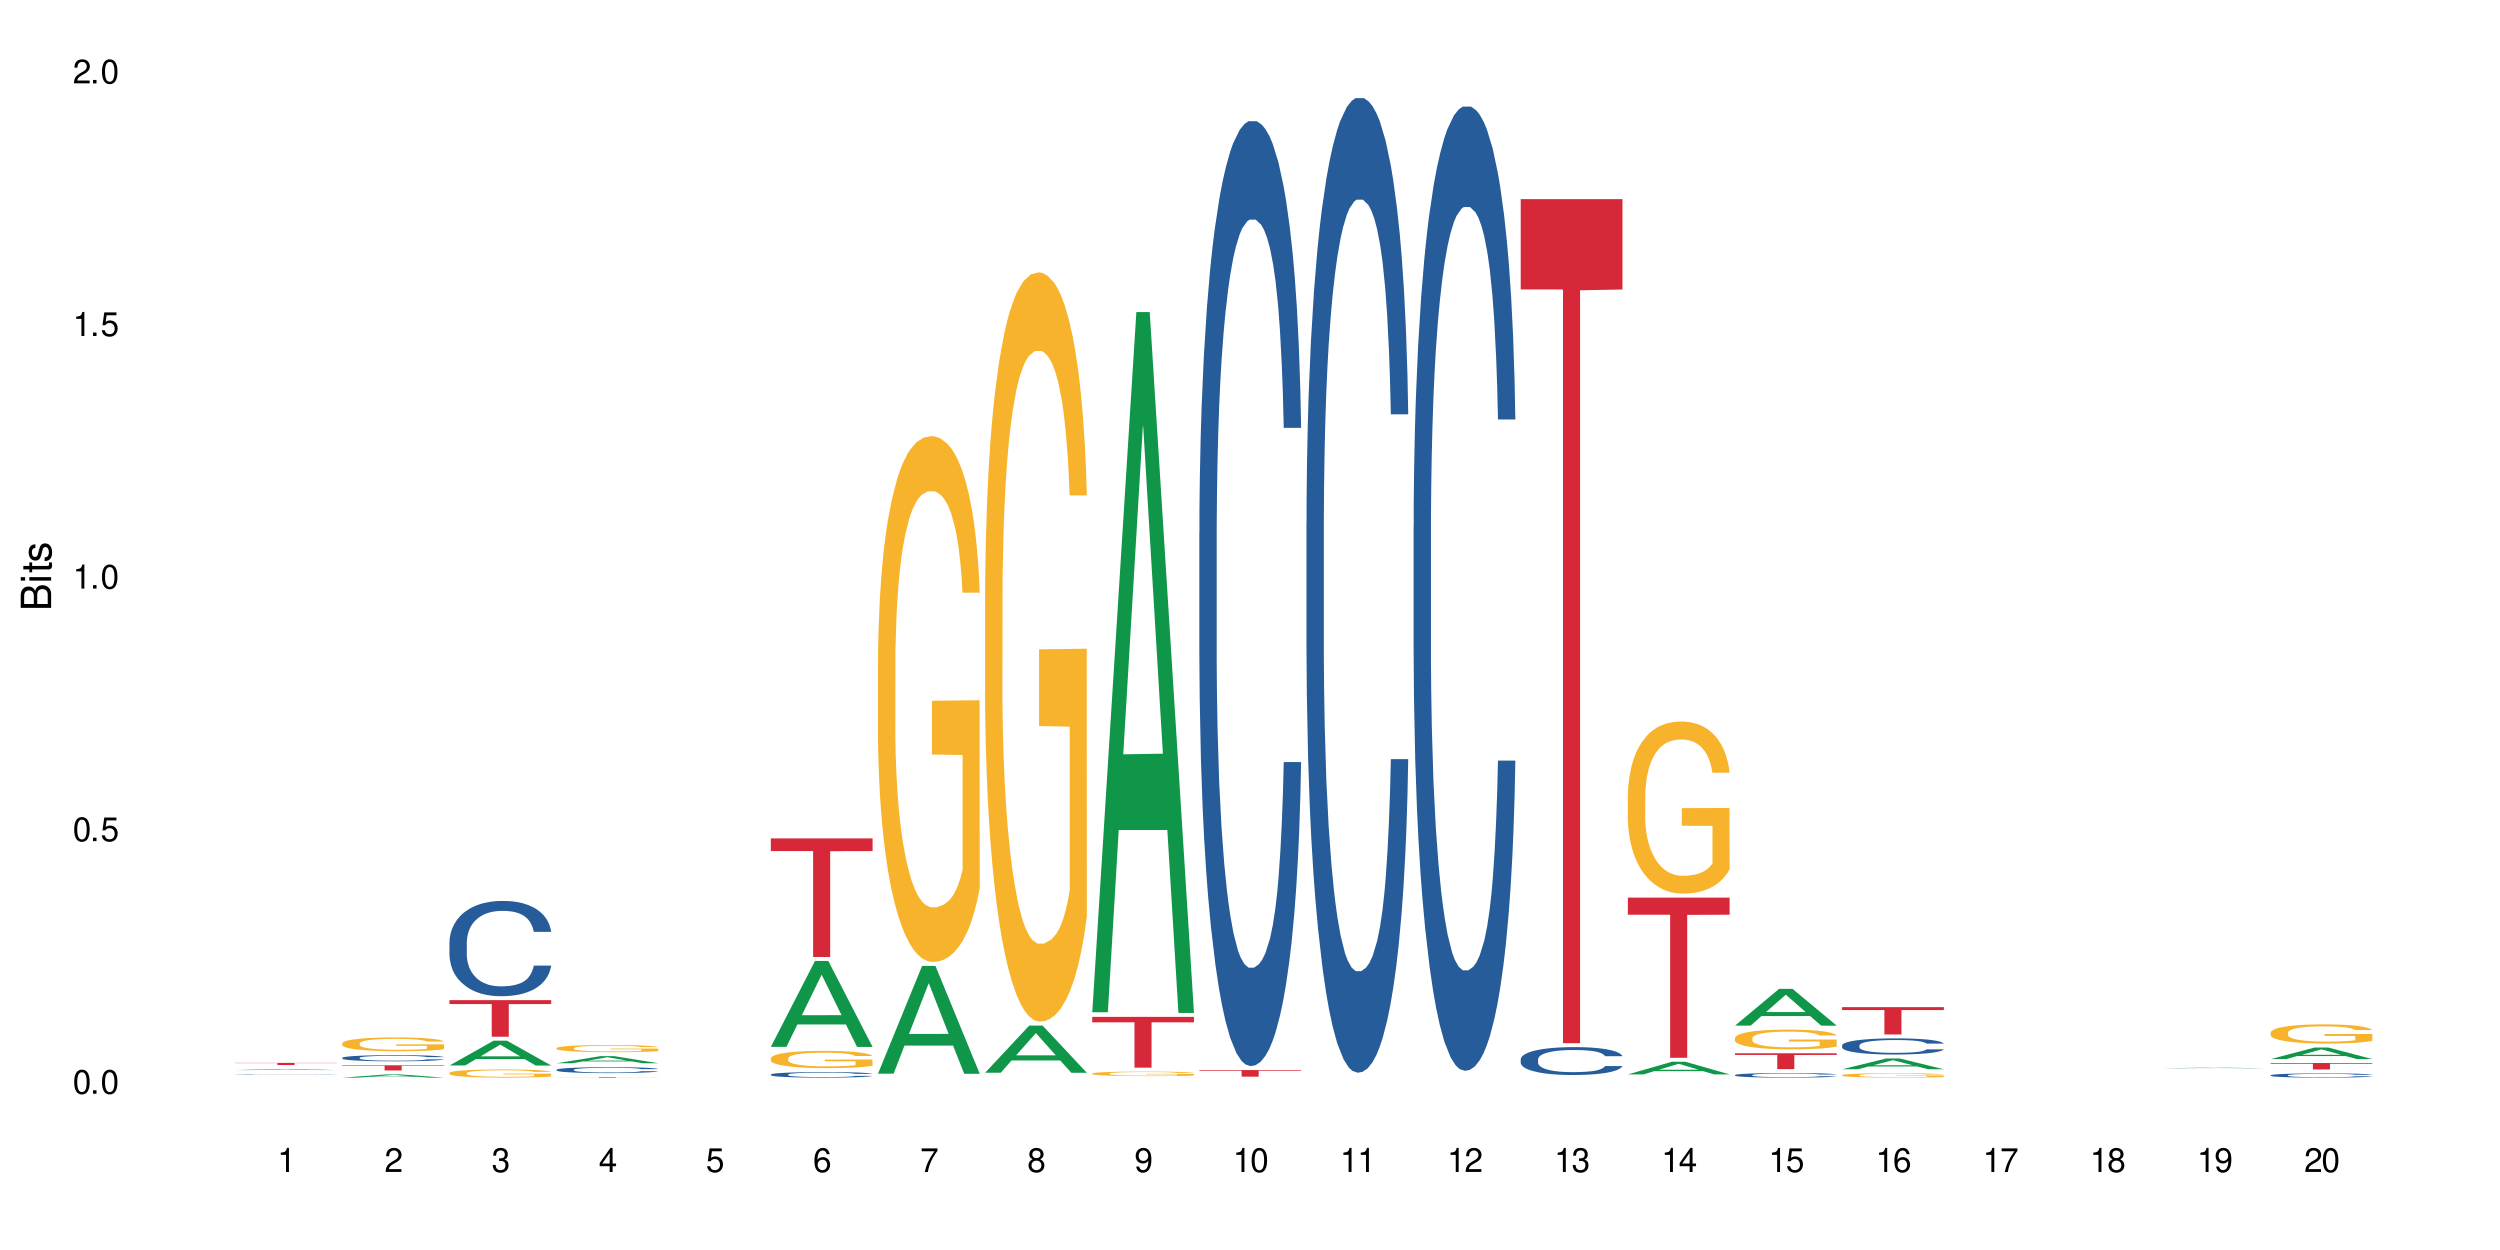 <?xml version="1.0" encoding="UTF-8"?>
<svg xmlns="http://www.w3.org/2000/svg" xmlns:xlink="http://www.w3.org/1999/xlink" width="720" height="360" viewBox="0 0 720 360">
<defs>
<g>
<g id="glyph-0-0">
</g>
<g id="glyph-0-1">
<path d="M 2.641 -6.938 C 2 -6.938 1.422 -6.656 1.078 -6.172 C 0.641 -5.562 0.406 -4.641 0.406 -3.359 C 0.406 -1.016 1.188 0.219 2.641 0.219 C 4.078 0.219 4.859 -1.016 4.859 -3.297 C 4.859 -4.641 4.656 -5.547 4.203 -6.172 C 3.844 -6.656 3.281 -6.938 2.641 -6.938 Z M 2.641 -6.188 C 3.547 -6.188 4 -5.25 4 -3.375 C 4 -1.406 3.562 -0.484 2.625 -0.484 C 1.734 -0.484 1.281 -1.438 1.281 -3.344 C 1.281 -5.25 1.734 -6.188 2.641 -6.188 Z M 2.641 -6.188 "/>
</g>
<g id="glyph-0-2">
<path d="M 1.828 -1 L 0.828 -1 L 0.828 0 L 1.828 0 Z M 1.828 -1 "/>
</g>
<g id="glyph-0-3">
<path d="M 4.562 -6.797 L 1.062 -6.797 L 0.547 -3.094 L 1.328 -3.094 C 1.719 -3.562 2.047 -3.734 2.578 -3.734 C 3.484 -3.734 4.062 -3.109 4.062 -2.094 C 4.062 -1.125 3.484 -0.531 2.578 -0.531 C 1.828 -0.531 1.375 -0.906 1.188 -1.672 L 0.328 -1.672 C 0.453 -1.109 0.547 -0.844 0.75 -0.594 C 1.125 -0.078 1.828 0.219 2.594 0.219 C 3.969 0.219 4.922 -0.781 4.922 -2.219 C 4.922 -3.562 4.031 -4.484 2.719 -4.484 C 2.25 -4.484 1.859 -4.359 1.469 -4.062 L 1.734 -5.969 L 4.562 -5.969 Z M 4.562 -6.797 "/>
</g>
<g id="glyph-0-4">
<path d="M 2.484 -4.938 L 2.484 0 L 3.328 0 L 3.328 -6.938 L 2.766 -6.938 C 2.469 -5.875 2.281 -5.734 0.984 -5.562 L 0.984 -4.938 Z M 2.484 -4.938 "/>
</g>
<g id="glyph-0-5">
<path d="M 4.859 -0.828 L 1.281 -0.828 C 1.359 -1.406 1.672 -1.781 2.5 -2.281 L 3.469 -2.828 C 4.406 -3.344 4.906 -4.062 4.906 -4.906 C 4.906 -5.484 4.672 -6.031 4.266 -6.406 C 3.859 -6.766 3.375 -6.938 2.719 -6.938 C 1.859 -6.938 1.219 -6.625 0.844 -6.031 C 0.609 -5.672 0.5 -5.234 0.484 -4.531 L 1.328 -4.531 C 1.359 -5.016 1.406 -5.281 1.531 -5.516 C 1.75 -5.938 2.188 -6.203 2.703 -6.203 C 3.469 -6.203 4.031 -5.641 4.031 -4.891 C 4.031 -4.344 3.719 -3.859 3.125 -3.516 L 2.234 -3 C 0.812 -2.172 0.406 -1.531 0.328 -0.016 L 4.859 -0.016 Z M 4.859 -0.828 "/>
</g>
<g id="glyph-0-6">
<path d="M 2.125 -3.188 L 2.578 -3.188 C 3.5 -3.188 3.984 -2.766 3.984 -1.922 C 3.984 -1.062 3.469 -0.531 2.594 -0.531 C 1.656 -0.531 1.203 -1 1.156 -2.016 L 0.312 -2.016 C 0.344 -1.453 0.438 -1.094 0.609 -0.781 C 0.953 -0.109 1.625 0.219 2.547 0.219 C 3.953 0.219 4.859 -0.625 4.859 -1.938 C 4.859 -2.828 4.516 -3.297 3.703 -3.594 C 4.344 -3.844 4.656 -4.328 4.656 -5.031 C 4.656 -6.219 3.875 -6.938 2.578 -6.938 C 1.203 -6.938 0.484 -6.172 0.453 -4.703 L 1.297 -4.703 C 1.312 -5.125 1.344 -5.359 1.453 -5.578 C 1.641 -5.969 2.062 -6.203 2.594 -6.203 C 3.344 -6.203 3.797 -5.75 3.797 -5 C 3.797 -4.516 3.609 -4.219 3.25 -4.047 C 3.016 -3.953 2.703 -3.922 2.125 -3.906 Z M 2.125 -3.188 "/>
</g>
<g id="glyph-0-7">
<path d="M 3.141 -1.672 L 3.141 0 L 3.984 0 L 3.984 -1.672 L 4.984 -1.672 L 4.984 -2.438 L 3.984 -2.438 L 3.984 -6.938 L 3.359 -6.938 L 0.266 -2.578 L 0.266 -1.672 Z M 3.141 -2.438 L 1 -2.438 L 3.141 -5.5 Z M 3.141 -2.438 "/>
</g>
<g id="glyph-0-8">
<path d="M 4.781 -5.125 C 4.609 -6.266 3.891 -6.938 2.844 -6.938 C 2.094 -6.938 1.422 -6.578 1.031 -5.953 C 0.594 -5.266 0.406 -4.422 0.406 -3.172 C 0.406 -2 0.578 -1.25 0.984 -0.641 C 1.359 -0.078 1.953 0.219 2.703 0.219 C 3.984 0.219 4.922 -0.75 4.922 -2.094 C 4.922 -3.375 4.062 -4.281 2.844 -4.281 C 2.172 -4.281 1.641 -4.031 1.281 -3.516 C 1.281 -5.234 1.828 -6.188 2.797 -6.188 C 3.391 -6.188 3.797 -5.797 3.938 -5.125 Z M 2.734 -3.531 C 3.547 -3.531 4.062 -2.953 4.062 -2.031 C 4.062 -1.156 3.484 -0.531 2.703 -0.531 C 1.922 -0.531 1.328 -1.188 1.328 -2.078 C 1.328 -2.938 1.906 -3.531 2.734 -3.531 Z M 2.734 -3.531 "/>
</g>
<g id="glyph-0-9">
<path d="M 4.984 -6.797 L 0.438 -6.797 L 0.438 -5.969 L 4.109 -5.969 C 2.5 -3.656 1.828 -2.234 1.328 0 L 2.219 0 C 2.594 -2.172 3.453 -4.047 4.984 -6.094 Z M 4.984 -6.797 "/>
</g>
<g id="glyph-0-10">
<path d="M 3.75 -3.656 C 4.469 -4.094 4.688 -4.438 4.688 -5.078 C 4.688 -6.172 3.844 -6.938 2.641 -6.938 C 1.438 -6.938 0.594 -6.172 0.594 -5.094 C 0.594 -4.438 0.812 -4.094 1.516 -3.656 C 0.734 -3.266 0.359 -2.703 0.359 -1.922 C 0.359 -0.656 1.281 0.219 2.641 0.219 C 3.984 0.219 4.922 -0.656 4.922 -1.922 C 4.922 -2.703 4.531 -3.266 3.75 -3.656 Z M 2.641 -6.188 C 3.359 -6.188 3.812 -5.75 3.812 -5.062 C 3.812 -4.406 3.344 -3.984 2.641 -3.984 C 1.922 -3.984 1.453 -4.406 1.453 -5.078 C 1.453 -5.75 1.922 -6.188 2.641 -6.188 Z M 2.641 -3.266 C 3.484 -3.266 4.062 -2.719 4.062 -1.906 C 4.062 -1.078 3.484 -0.531 2.625 -0.531 C 1.797 -0.531 1.219 -1.094 1.219 -1.906 C 1.219 -2.719 1.781 -3.266 2.641 -3.266 Z M 2.641 -3.266 "/>
</g>
<g id="glyph-0-11">
<path d="M 0.516 -1.578 C 0.672 -0.453 1.406 0.219 2.438 0.219 C 3.188 0.219 3.859 -0.141 4.266 -0.766 C 4.688 -1.453 4.891 -2.297 4.891 -3.547 C 4.891 -4.719 4.703 -5.453 4.312 -6.078 C 3.938 -6.641 3.344 -6.938 2.594 -6.938 C 1.297 -6.938 0.359 -5.969 0.359 -4.625 C 0.359 -3.344 1.234 -2.453 2.453 -2.453 C 3.094 -2.453 3.578 -2.672 4.016 -3.203 C 4 -1.484 3.469 -0.531 2.5 -0.531 C 1.906 -0.531 1.484 -0.906 1.359 -1.578 Z M 2.578 -6.203 C 3.375 -6.203 3.969 -5.531 3.969 -4.641 C 3.969 -3.797 3.391 -3.188 2.547 -3.188 C 1.734 -3.188 1.234 -3.766 1.234 -4.688 C 1.234 -5.562 1.797 -6.203 2.578 -6.203 Z M 2.578 -6.203 "/>
</g>
<g id="glyph-1-0">
</g>
<g id="glyph-1-1">
<path d="M 0 -0.953 L 0 -4.891 C 0 -5.719 -0.234 -6.344 -0.734 -6.797 C -1.188 -7.234 -1.812 -7.469 -2.5 -7.469 C -3.547 -7.469 -4.188 -7 -4.625 -5.875 C -4.984 -6.688 -5.625 -7.094 -6.531 -7.094 C -7.172 -7.094 -7.734 -6.859 -8.141 -6.391 C -8.562 -5.922 -8.75 -5.344 -8.75 -4.5 L -8.75 -0.953 Z M -4.984 -2.062 L -7.766 -2.062 L -7.766 -4.219 C -7.766 -4.844 -7.688 -5.203 -7.453 -5.5 C -7.219 -5.812 -6.859 -5.969 -6.375 -5.969 C -5.891 -5.969 -5.531 -5.812 -5.297 -5.5 C -5.062 -5.203 -4.984 -4.844 -4.984 -4.219 Z M -0.984 -2.062 L -4 -2.062 L -4 -4.781 C -4 -5.766 -3.438 -6.359 -2.484 -6.359 C -1.547 -6.359 -0.984 -5.766 -0.984 -4.781 Z M -0.984 -2.062 "/>
</g>
<g id="glyph-1-2">
<path d="M -6.281 -1.797 L -6.281 -0.797 L 0 -0.797 L 0 -1.797 Z M -8.75 -1.797 L -8.75 -0.797 L -7.484 -0.797 L -7.484 -1.797 Z M -8.75 -1.797 "/>
</g>
<g id="glyph-1-3">
<path d="M -6.281 -3.047 L -6.281 -2.016 L -8.016 -2.016 L -8.016 -1.016 L -6.281 -1.016 L -6.281 -0.172 L -5.469 -0.172 L -5.469 -1.016 L -0.719 -1.016 C -0.078 -1.016 0.281 -1.453 0.281 -2.234 C 0.281 -2.5 0.25 -2.719 0.188 -3.047 L -0.641 -3.047 C -0.609 -2.906 -0.594 -2.766 -0.594 -2.562 C -0.594 -2.141 -0.719 -2.016 -1.156 -2.016 L -5.469 -2.016 L -5.469 -3.047 Z M -6.281 -3.047 "/>
</g>
<g id="glyph-1-4">
<path d="M -4.531 -5.25 C -5.766 -5.25 -6.469 -4.422 -6.469 -2.969 C -6.469 -1.516 -5.719 -0.562 -4.547 -0.562 C -3.562 -0.562 -3.094 -1.062 -2.734 -2.562 L -2.516 -3.484 C -2.344 -4.188 -2.094 -4.469 -1.641 -4.469 C -1.047 -4.469 -0.641 -3.875 -0.641 -3 C -0.641 -2.453 -0.797 -2 -1.062 -1.75 C -1.25 -1.594 -1.422 -1.531 -1.875 -1.469 L -1.875 -0.406 C -0.422 -0.453 0.281 -1.266 0.281 -2.922 C 0.281 -4.5 -0.5 -5.516 -1.719 -5.516 C -2.656 -5.516 -3.172 -4.984 -3.469 -3.734 L -3.703 -2.766 C -3.891 -1.953 -4.156 -1.609 -4.594 -1.609 C -5.188 -1.609 -5.547 -2.125 -5.547 -2.938 C -5.547 -3.75 -5.203 -4.172 -4.531 -4.203 Z M -4.531 -5.25 "/>
</g>
</g>
</defs>
<rect x="-72" y="-36" width="864" height="432" fill="rgb(100%, 100%, 100%)" fill-opacity="1"/>
<path fill-rule="nonzero" fill="rgb(6.275%, 58.824%, 28.235%)" fill-opacity="1" d="M 67.73 308.184 L 67.762 308.184 L 80.445 307.863 L 84.297 307.863 L 97.043 308.184 L 92.562 308.184 L 89.371 308.098 L 75.371 308.098 L 72.238 308.184 L 67.73 308.184 L 76.719 308.066 L 88.086 308.062 L 82.418 307.914 L 82.293 307.914 L 76.688 308.062 L 76.719 308.066 Z M 67.73 308.184 "/>
<path fill-rule="nonzero" fill="rgb(14.51%, 36.078%, 60%)" fill-opacity="1" d="M 67.73 309.371 L 67.766 309.371 L 67.766 309.367 L 67.875 309.363 L 68.125 309.355 L 68.375 309.352 L 69.02 309.348 L 69.91 309.34 L 70.84 309.336 L 71.52 309.332 L 72.129 309.328 L 73.523 309.324 L 74.414 309.324 L 75.379 309.32 L 77.418 309.32 L 79.348 309.316 L 87.891 309.316 L 88.855 309.32 L 90.535 309.32 L 92.035 309.324 L 92.715 309.324 L 93.789 309.328 L 94.609 309.332 L 95.184 309.336 L 95.824 309.34 L 96.398 309.344 L 97.043 309.355 L 92.035 309.355 L 91.785 309.352 L 91.5 309.348 L 90.43 309.34 L 89.68 309.336 L 89 309.336 L 88.07 309.332 L 87.246 309.332 L 86.391 309.328 L 80.098 309.328 L 79.348 309.332 L 77.523 309.332 L 76.633 309.336 L 76.023 309.336 L 75.273 309.34 L 74.738 309.344 L 74.129 309.348 L 73.773 309.352 L 73.449 309.352 L 73.164 309.355 L 72.949 309.359 L 72.805 309.363 L 72.734 309.371 L 72.734 309.387 L 72.805 309.391 L 72.984 309.395 L 73.449 309.402 L 74.129 309.41 L 74.914 309.414 L 75.668 309.418 L 76.094 309.418 L 76.668 309.422 L 77.562 309.422 L 78.848 309.426 L 86.781 309.426 L 88.105 309.422 L 88.926 309.422 L 89.641 309.418 L 90.18 309.418 L 90.535 309.414 L 91.07 309.41 L 91.5 309.406 L 91.824 309.402 L 92.035 309.398 L 97.043 309.398 L 96.828 309.406 L 96.504 309.41 L 96.184 309.414 L 95.684 309.418 L 95.109 309.422 L 94.289 309.426 L 93.609 309.426 L 92.715 309.43 L 91.895 309.43 L 91 309.434 L 89.68 309.438 L 86.781 309.438 L 85.387 309.441 L 79.883 309.441 L 78.418 309.438 L 76.594 309.438 L 75.273 309.434 L 74.238 309.434 L 73.344 309.43 L 72.344 309.426 L 71.055 309.422 L 70.27 309.418 L 69.734 309.414 L 69.125 309.41 L 68.695 309.406 L 68.195 309.398 L 67.84 309.391 L 67.73 309.387 Z M 67.73 309.371 "/>
<path fill-rule="nonzero" fill="rgb(83.922%, 15.686%, 22.353%)" fill-opacity="1" d="M 67.73 306.109 L 97.043 306.109 L 97.043 306.176 L 84.824 306.176 L 84.824 306.73 L 79.91 306.73 L 79.91 306.176 L 67.73 306.176 Z M 67.73 306.109 "/>
<path fill-rule="nonzero" fill="rgb(6.275%, 58.824%, 28.235%)" fill-opacity="1" d="M 98.582 310.363 L 98.613 310.363 L 111.297 309.418 L 115.148 309.418 L 127.895 310.363 L 123.418 310.363 L 120.223 310.117 L 106.223 310.117 L 103.094 310.363 L 98.582 310.363 L 107.57 310.016 L 118.938 310.012 L 113.27 309.57 L 113.207 309.57 L 113.145 309.574 L 107.539 310.012 L 107.57 310.016 Z M 98.582 310.363 "/>
<path fill-rule="nonzero" fill="rgb(14.51%, 36.078%, 60%)" fill-opacity="1" d="M 98.582 304.656 L 98.621 304.652 L 98.621 304.613 L 98.727 304.551 L 98.977 304.473 L 99.227 304.422 L 99.871 304.324 L 100.766 304.234 L 101.695 304.16 L 102.371 304.121 L 102.98 304.086 L 104.375 304.027 L 105.27 303.996 L 106.234 303.969 L 107.414 303.941 L 108.27 303.926 L 110.199 303.898 L 111.629 303.887 L 112.738 303.883 L 115.133 303.883 L 116.562 303.891 L 117.602 303.898 L 118.742 303.91 L 119.707 303.926 L 121.391 303.961 L 122.891 304.004 L 123.57 304.031 L 124.641 304.082 L 125.465 304.129 L 126.035 304.172 L 126.68 304.234 L 127.25 304.305 L 127.68 304.387 L 127.895 304.457 L 122.891 304.457 L 122.641 304.395 L 122.355 304.344 L 121.816 304.277 L 121.281 304.23 L 120.531 304.184 L 119.852 304.152 L 118.922 304.121 L 118.102 304.102 L 117.242 304.086 L 116.422 304.078 L 114.848 304.066 L 113.023 304.066 L 112.344 304.07 L 110.953 304.082 L 110.199 304.094 L 109.129 304.117 L 108.379 304.141 L 107.484 304.172 L 106.875 304.199 L 106.125 304.242 L 105.59 304.277 L 104.98 304.332 L 104.625 304.371 L 104.305 304.418 L 104.016 304.473 L 103.801 304.527 L 103.66 304.59 L 103.59 304.648 L 103.59 304.898 L 103.66 304.957 L 103.84 305.023 L 104.305 305.125 L 104.98 305.211 L 105.77 305.277 L 106.52 305.328 L 106.949 305.348 L 107.52 305.375 L 108.414 305.406 L 109.699 305.441 L 110.449 305.453 L 111.594 305.465 L 112.773 305.473 L 114.348 305.473 L 115.742 305.465 L 116.672 305.457 L 117.637 305.445 L 118.957 305.418 L 119.781 305.391 L 120.496 305.359 L 121.031 305.328 L 121.391 305.305 L 121.926 305.254 L 122.355 305.199 L 122.676 305.141 L 122.891 305.086 L 127.895 305.086 L 127.68 305.152 L 127.359 305.215 L 127.035 305.262 L 126.535 305.316 L 125.965 305.367 L 125.141 305.426 L 124.461 305.461 L 123.57 305.504 L 122.746 305.535 L 121.852 305.562 L 120.531 305.594 L 119.672 305.609 L 118.742 305.625 L 117.637 305.637 L 116.242 305.648 L 114.742 305.656 L 113.348 305.656 L 111.844 305.652 L 110.738 305.648 L 109.27 305.633 L 107.449 305.605 L 106.125 305.574 L 105.09 305.543 L 104.195 305.508 L 103.195 305.465 L 101.906 305.395 L 101.121 305.34 L 100.586 305.293 L 99.977 305.23 L 99.551 305.172 L 99.047 305.082 L 98.691 304.969 L 98.582 304.879 Z M 98.582 304.656 "/>
<path fill-rule="nonzero" fill="rgb(96.863%, 70.196%, 16.863%)" fill-opacity="1" d="M 98.582 300.48 L 98.621 300.477 L 98.621 300.406 L 98.762 300.242 L 99.121 300.016 L 99.586 299.832 L 100.086 299.688 L 100.406 299.609 L 100.941 299.504 L 101.406 299.422 L 102.586 299.258 L 104.09 299.105 L 104.91 299.043 L 105.84 298.98 L 107.164 298.91 L 107.77 298.887 L 109.629 298.828 L 111.738 298.793 L 114.062 298.781 L 115.133 298.785 L 116.598 298.801 L 118.602 298.84 L 119.746 298.875 L 120.637 298.91 L 121.566 298.957 L 122.711 299.031 L 123.785 299.117 L 124.641 299.203 L 125.5 299.312 L 126.215 299.43 L 126.82 299.555 L 127.359 299.707 L 127.68 299.836 L 127.895 299.961 L 122.926 299.961 L 122.641 299.836 L 122.316 299.738 L 121.781 299.617 L 121.246 299.531 L 120.711 299.461 L 119.707 299.367 L 118.852 299.309 L 117.777 299.258 L 116.742 299.227 L 115.562 299.203 L 114.848 299.199 L 112.953 299.199 L 111.238 299.223 L 110.238 299.254 L 109.523 299.281 L 108.52 299.336 L 107.914 299.379 L 107.555 299.406 L 106.484 299.52 L 105.77 299.621 L 105.375 299.691 L 104.875 299.801 L 104.516 299.898 L 104.125 300.043 L 103.91 300.152 L 103.625 300.398 L 103.59 301.051 L 103.695 301.188 L 103.91 301.336 L 104.195 301.465 L 104.625 301.605 L 105.055 301.711 L 105.805 301.852 L 106.449 301.945 L 106.949 302.008 L 107.914 302.105 L 108.305 302.137 L 109.234 302.203 L 110.199 302.254 L 111.379 302.297 L 112.273 302.316 L 113.703 302.336 L 115.527 302.336 L 117.672 302.316 L 119.031 302.285 L 119.957 302.258 L 120.566 302.23 L 121.316 302.191 L 121.852 302.156 L 122.355 302.113 L 122.961 302.055 L 122.961 301.188 L 114.133 301.184 L 114.133 300.777 L 127.859 300.773 L 127.895 302.191 L 127.145 302.289 L 126.215 302.383 L 125.32 302.457 L 124.391 302.516 L 123.07 302.586 L 121.996 302.629 L 120.352 302.68 L 118.852 302.715 L 117.277 302.734 L 115.883 302.746 L 114.238 302.75 L 112.773 302.742 L 111.203 302.719 L 109.949 302.691 L 108.809 302.656 L 107.664 302.609 L 106.234 302.531 L 105.305 302.469 L 104.34 302.395 L 103.375 302.305 L 102.516 302.207 L 101.945 302.129 L 101.371 302.043 L 100.766 301.934 L 100.191 301.812 L 99.762 301.699 L 99.371 301.57 L 99.086 301.453 L 98.797 301.289 L 98.656 301.16 L 98.582 301.047 Z M 98.582 300.48 "/>
<path fill-rule="nonzero" fill="rgb(83.922%, 15.686%, 22.353%)" fill-opacity="1" d="M 98.582 306.789 L 127.895 306.789 L 127.895 306.949 L 115.68 306.953 L 115.68 308.285 L 110.766 308.285 L 110.766 306.953 L 110.691 306.949 L 98.582 306.949 Z M 98.582 306.789 "/>
<path fill-rule="nonzero" fill="rgb(6.275%, 58.824%, 28.235%)" fill-opacity="1" d="M 129.438 306.863 L 129.469 306.859 L 142.152 299.719 L 146.004 299.719 L 158.746 306.871 L 154.27 306.871 L 151.074 305.004 L 137.078 305.004 L 133.945 306.863 L 129.438 306.863 L 138.426 304.23 L 149.793 304.227 L 144.125 300.887 L 144.062 300.879 L 143.996 300.902 L 138.395 304.227 L 138.426 304.23 Z M 129.438 306.863 "/>
<path fill-rule="nonzero" fill="rgb(14.51%, 36.078%, 60%)" fill-opacity="1" d="M 129.438 271.418 L 129.473 271.395 L 129.473 270.793 L 129.578 269.84 L 129.828 268.637 L 130.082 267.809 L 130.723 266.332 L 131.617 264.902 L 132.547 263.797 L 133.227 263.148 L 133.832 262.645 L 135.227 261.719 L 136.121 261.242 L 137.086 260.816 L 138.266 260.391 L 139.125 260.137 L 141.055 259.738 L 142.484 259.562 L 143.59 259.488 L 145.988 259.488 L 147.418 259.586 L 148.453 259.711 L 149.598 259.914 L 150.562 260.137 L 152.242 260.691 L 153.742 261.391 L 154.422 261.793 L 155.496 262.57 L 156.316 263.324 L 156.887 263.973 L 157.531 264.902 L 158.105 266.031 L 158.531 267.309 L 158.746 268.387 L 153.742 268.387 L 153.492 267.383 L 153.207 266.605 L 152.672 265.578 L 152.133 264.852 L 151.383 264.125 L 150.703 263.648 L 149.773 263.172 L 148.953 262.871 L 148.094 262.645 L 147.273 262.496 L 145.699 262.344 L 143.879 262.344 L 143.199 262.395 L 141.805 262.594 L 141.055 262.77 L 139.98 263.121 L 139.23 263.449 L 138.336 263.949 L 137.73 264.375 L 136.98 265.027 L 136.441 265.605 L 135.836 266.43 L 135.477 267.059 L 135.156 267.758 L 134.871 268.586 L 134.656 269.465 L 134.512 270.391 L 134.441 271.293 L 134.441 275.18 L 134.512 276.082 L 134.691 277.137 L 135.156 278.664 L 135.836 279.992 L 136.621 281.047 L 137.371 281.797 L 137.801 282.148 L 138.371 282.551 L 139.266 283.051 L 140.555 283.555 L 141.305 283.754 L 142.449 283.953 L 143.629 284.055 L 145.199 284.055 L 146.594 283.953 L 147.523 283.828 L 148.488 283.629 L 149.812 283.203 L 150.633 282.801 L 151.348 282.324 L 151.883 281.848 L 152.242 281.445 L 152.777 280.672 L 153.207 279.816 L 153.527 278.941 L 153.742 278.09 L 158.746 278.09 L 158.531 279.09 L 158.211 280.07 L 157.891 280.797 L 157.391 281.672 L 156.816 282.449 L 155.996 283.328 L 155.316 283.902 L 154.422 284.531 L 153.602 285.008 L 152.707 285.434 L 151.383 285.934 L 150.527 286.184 L 149.598 286.41 L 148.488 286.613 L 147.094 286.785 L 145.594 286.887 L 144.199 286.914 L 142.699 286.863 L 141.59 286.762 L 140.125 286.535 L 138.301 286.086 L 136.98 285.609 L 135.941 285.133 L 135.047 284.633 L 134.047 283.953 L 132.762 282.852 L 131.977 282 L 131.438 281.297 L 130.832 280.32 L 130.402 279.441 L 129.902 278.039 L 129.543 276.258 L 129.438 274.879 Z M 129.438 271.418 "/>
<path fill-rule="nonzero" fill="rgb(96.863%, 70.196%, 16.863%)" fill-opacity="1" d="M 129.438 309.016 L 129.473 309.012 L 129.473 308.969 L 129.617 308.871 L 129.973 308.738 L 130.438 308.629 L 130.938 308.543 L 131.258 308.496 L 131.797 308.434 L 132.262 308.387 L 133.441 308.289 L 134.941 308.199 L 135.762 308.16 L 136.691 308.125 L 138.016 308.082 L 138.625 308.066 L 140.48 308.031 L 142.59 308.012 L 144.914 308.004 L 145.988 308.008 L 147.453 308.016 L 149.453 308.039 L 150.598 308.062 L 151.492 308.082 L 152.422 308.109 L 153.562 308.152 L 154.637 308.203 L 155.496 308.258 L 156.352 308.32 L 157.066 308.391 L 157.676 308.465 L 158.211 308.555 L 158.531 308.633 L 158.746 308.707 L 153.777 308.707 L 153.492 308.633 L 153.172 308.574 L 152.637 308.504 L 152.098 308.449 L 151.562 308.41 L 150.562 308.355 L 149.703 308.32 L 148.633 308.289 L 147.594 308.27 L 146.414 308.258 L 145.699 308.254 L 143.805 308.254 L 142.09 308.266 L 141.09 308.285 L 140.375 308.301 L 139.375 308.336 L 138.766 308.359 L 138.41 308.379 L 137.336 308.445 L 136.621 308.504 L 136.227 308.547 L 135.727 308.609 L 135.371 308.668 L 134.977 308.754 L 134.762 308.82 L 134.477 308.965 L 134.441 309.352 L 134.547 309.434 L 134.762 309.523 L 135.047 309.602 L 135.477 309.684 L 135.906 309.746 L 136.656 309.828 L 137.301 309.887 L 137.801 309.922 L 138.766 309.98 L 139.16 310 L 140.09 310.039 L 141.055 310.066 L 142.234 310.094 L 143.125 310.105 L 144.555 310.117 L 146.379 310.117 L 148.523 310.105 L 149.883 310.086 L 150.812 310.07 L 151.418 310.055 L 152.172 310.031 L 152.707 310.012 L 153.207 309.988 L 153.812 309.949 L 153.812 309.434 L 144.984 309.434 L 144.984 309.191 L 158.711 309.188 L 158.746 310.031 L 157.996 310.09 L 157.066 310.145 L 156.172 310.188 L 155.242 310.227 L 153.922 310.266 L 152.848 310.293 L 151.203 310.324 L 149.703 310.344 L 148.133 310.355 L 146.738 310.359 L 145.094 310.363 L 143.629 310.359 L 142.055 310.348 L 140.805 310.328 L 139.66 310.309 L 138.516 310.281 L 137.086 310.234 L 136.156 310.199 L 135.191 310.152 L 134.227 310.098 L 133.367 310.039 L 132.797 309.996 L 132.227 309.941 L 131.617 309.879 L 131.047 309.805 L 130.617 309.738 L 130.223 309.664 L 129.938 309.594 L 129.652 309.496 L 129.508 309.418 L 129.438 309.352 Z M 129.438 309.016 "/>
<path fill-rule="nonzero" fill="rgb(83.922%, 15.686%, 22.353%)" fill-opacity="1" d="M 129.438 288.047 L 158.746 288.047 L 158.746 289.172 L 146.531 289.184 L 146.531 298.586 L 141.617 298.586 L 141.617 289.191 L 141.547 289.172 L 129.438 289.172 Z M 129.438 288.047 "/>
<path fill-rule="nonzero" fill="rgb(6.275%, 58.824%, 28.235%)" fill-opacity="1" d="M 160.289 306.215 L 160.32 306.211 L 173.004 304.16 L 176.855 304.16 L 189.602 306.215 L 185.121 306.215 L 181.93 305.68 L 167.93 305.68 L 164.801 306.215 L 160.289 306.215 L 169.277 305.457 L 180.645 305.457 L 174.977 304.496 L 174.914 304.496 L 174.852 304.5 L 169.246 305.457 L 169.277 305.457 Z M 160.289 306.215 "/>
<path fill-rule="nonzero" fill="rgb(14.51%, 36.078%, 60%)" fill-opacity="1" d="M 160.289 308.09 L 160.324 308.09 L 160.324 308.051 L 160.434 307.992 L 160.684 307.918 L 160.934 307.867 L 161.578 307.773 L 162.469 307.684 L 163.398 307.617 L 164.078 307.578 L 164.688 307.547 L 166.082 307.488 L 166.973 307.457 L 167.938 307.43 L 169.117 307.406 L 169.977 307.391 L 171.906 307.363 L 173.336 307.352 L 174.445 307.348 L 176.84 307.348 L 178.27 307.355 L 179.305 307.363 L 180.449 307.375 L 181.414 307.391 L 183.094 307.422 L 184.598 307.469 L 185.273 307.492 L 186.348 307.539 L 187.168 307.586 L 187.742 307.629 L 188.383 307.684 L 188.957 307.754 L 189.387 307.836 L 189.602 307.902 L 184.598 307.902 L 184.344 307.84 L 184.059 307.793 L 183.523 307.727 L 182.988 307.684 L 182.238 307.637 L 181.559 307.609 L 180.629 307.578 L 179.805 307.559 L 178.949 307.547 L 178.125 307.535 L 176.555 307.527 L 174.73 307.527 L 174.051 307.531 L 172.656 307.543 L 171.906 307.555 L 170.836 307.574 L 170.082 307.594 L 169.191 307.625 L 168.582 307.652 L 167.832 307.691 L 167.297 307.73 L 166.688 307.781 L 166.332 307.82 L 166.008 307.863 L 165.723 307.914 L 165.508 307.969 L 165.367 308.027 L 165.293 308.082 L 165.293 308.324 L 165.367 308.383 L 165.543 308.445 L 166.008 308.543 L 166.688 308.625 L 167.473 308.691 L 168.227 308.738 L 168.652 308.758 L 169.227 308.785 L 170.121 308.816 L 171.406 308.844 L 172.156 308.859 L 173.301 308.871 L 174.48 308.875 L 176.055 308.875 L 177.445 308.871 L 178.375 308.863 L 179.34 308.852 L 180.664 308.824 L 181.484 308.801 L 182.199 308.77 L 182.738 308.738 L 183.094 308.715 L 183.629 308.668 L 184.059 308.613 L 184.383 308.559 L 184.598 308.504 L 189.602 308.504 L 189.387 308.566 L 189.062 308.629 L 188.742 308.676 L 188.242 308.73 L 187.668 308.777 L 186.848 308.832 L 186.168 308.867 L 185.273 308.906 L 184.453 308.938 L 183.559 308.961 L 182.238 308.992 L 181.379 309.008 L 180.449 309.023 L 179.34 309.035 L 177.949 309.047 L 176.445 309.055 L 175.051 309.055 L 173.551 309.051 L 172.441 309.047 L 170.977 309.031 L 169.152 309.004 L 167.832 308.973 L 166.797 308.945 L 165.902 308.914 L 164.902 308.871 L 163.613 308.801 L 162.828 308.75 L 162.293 308.707 L 161.684 308.645 L 161.254 308.59 L 160.754 308.504 L 160.398 308.391 L 160.289 308.305 Z M 160.289 308.09 "/>
<path fill-rule="nonzero" fill="rgb(96.863%, 70.196%, 16.863%)" fill-opacity="1" d="M 160.289 301.848 L 160.324 301.848 L 160.324 301.809 L 160.469 301.723 L 160.824 301.605 L 161.289 301.512 L 161.789 301.434 L 162.113 301.395 L 162.648 301.34 L 163.113 301.297 L 164.293 301.211 L 165.793 301.133 L 166.617 301.098 L 167.547 301.066 L 168.867 301.031 L 169.477 301.02 L 171.336 300.988 L 173.445 300.969 L 175.766 300.965 L 176.84 300.965 L 178.305 300.973 L 180.305 300.992 L 181.449 301.012 L 182.344 301.031 L 183.273 301.055 L 184.418 301.094 L 185.488 301.141 L 186.348 301.184 L 187.207 301.242 L 187.922 301.301 L 188.527 301.367 L 189.062 301.445 L 189.387 301.512 L 189.602 301.578 L 184.633 301.578 L 184.344 301.512 L 184.023 301.461 L 183.488 301.398 L 182.953 301.355 L 182.414 301.316 L 181.414 301.27 L 180.559 301.238 L 179.484 301.211 L 178.449 301.195 L 177.27 301.184 L 176.555 301.18 L 174.66 301.18 L 172.941 301.195 L 171.941 301.207 L 171.227 301.223 L 170.227 301.254 L 169.617 301.273 L 169.262 301.289 L 168.188 301.348 L 167.473 301.402 L 167.082 301.438 L 166.582 301.492 L 166.223 301.543 L 165.828 301.621 L 165.617 301.676 L 165.328 301.805 L 165.293 302.145 L 165.402 302.215 L 165.617 302.293 L 165.902 302.359 L 166.332 302.434 L 166.758 302.488 L 167.512 302.562 L 168.152 302.609 L 168.652 302.641 L 169.617 302.691 L 170.012 302.711 L 170.941 302.742 L 171.906 302.77 L 173.086 302.793 L 173.98 302.805 L 175.41 302.812 L 177.234 302.812 L 179.379 302.801 L 180.734 302.785 L 181.664 302.773 L 182.273 302.758 L 183.023 302.738 L 183.559 302.719 L 184.059 302.699 L 184.668 302.668 L 184.668 302.215 L 175.84 302.215 L 175.84 302.004 L 189.562 302 L 189.602 302.738 L 188.848 302.789 L 187.922 302.836 L 187.027 302.875 L 186.098 302.906 L 184.773 302.945 L 183.703 302.965 L 182.059 302.992 L 180.559 303.008 L 178.984 303.02 L 177.59 303.027 L 175.945 303.027 L 174.48 303.023 L 172.906 303.012 L 171.656 303 L 170.512 302.98 L 169.367 302.953 L 167.938 302.914 L 167.008 302.883 L 166.043 302.844 L 165.078 302.797 L 164.223 302.746 L 163.648 302.707 L 163.078 302.66 L 162.469 302.605 L 161.898 302.539 L 161.469 302.48 L 161.074 302.414 L 160.789 302.352 L 160.504 302.27 L 160.359 302.199 L 160.289 302.141 Z M 160.289 301.848 "/>
<path fill-rule="nonzero" fill="rgb(83.922%, 15.686%, 22.353%)" fill-opacity="1" d="M 160.289 310.188 L 189.602 310.188 L 189.602 310.207 L 177.383 310.207 L 177.383 310.363 L 172.469 310.363 L 172.469 310.207 L 160.289 310.207 Z M 160.289 310.188 "/>
<path fill-rule="nonzero" fill="rgb(6.275%, 58.824%, 28.235%)" fill-opacity="1" d="M 221.996 301.496 L 222.027 301.473 L 234.711 276.758 L 238.562 276.758 L 251.305 301.52 L 246.828 301.52 L 243.633 295.055 L 229.637 295.055 L 226.504 301.496 L 221.996 301.496 L 230.984 292.383 L 242.352 292.359 L 236.684 280.801 L 236.621 280.781 L 236.559 280.848 L 230.953 292.359 L 230.984 292.383 Z M 221.996 301.496 "/>
<path fill-rule="nonzero" fill="rgb(14.51%, 36.078%, 60%)" fill-opacity="1" d="M 221.996 309.457 L 222.031 309.457 L 222.031 309.422 L 222.137 309.363 L 222.391 309.293 L 222.641 309.246 L 223.281 309.16 L 224.176 309.074 L 225.105 309.012 L 225.785 308.973 L 226.391 308.945 L 227.785 308.891 L 228.68 308.863 L 229.645 308.836 L 230.824 308.812 L 231.684 308.797 L 233.613 308.773 L 235.043 308.762 L 236.148 308.758 L 238.547 308.758 L 239.977 308.766 L 241.012 308.773 L 242.156 308.785 L 243.121 308.797 L 244.801 308.828 L 246.301 308.871 L 246.98 308.895 L 248.055 308.941 L 248.875 308.984 L 249.445 309.023 L 250.09 309.074 L 250.664 309.141 L 251.09 309.215 L 251.305 309.281 L 246.301 309.281 L 246.051 309.223 L 245.766 309.176 L 245.23 309.117 L 244.691 309.074 L 243.941 309.031 L 243.262 309.004 L 242.336 308.977 L 241.512 308.957 L 240.652 308.945 L 239.832 308.934 L 238.258 308.926 L 236.438 308.926 L 235.758 308.93 L 234.363 308.941 L 233.613 308.953 L 232.539 308.973 L 231.789 308.992 L 230.895 309.02 L 230.289 309.047 L 229.539 309.082 L 229 309.117 L 228.395 309.164 L 228.035 309.203 L 227.715 309.242 L 227.43 309.293 L 227.215 309.344 L 227.07 309.398 L 227 309.449 L 227 309.676 L 227.07 309.73 L 227.25 309.793 L 227.715 309.883 L 228.395 309.957 L 229.18 310.02 L 229.93 310.062 L 230.359 310.086 L 230.93 310.109 L 231.824 310.137 L 233.113 310.168 L 233.863 310.18 L 235.008 310.191 L 236.188 310.195 L 237.758 310.195 L 239.152 310.191 L 240.082 310.184 L 241.047 310.172 L 242.371 310.145 L 243.191 310.121 L 243.906 310.094 L 244.441 310.066 L 244.801 310.043 L 245.336 310 L 245.766 309.949 L 246.086 309.898 L 246.301 309.848 L 251.305 309.848 L 251.09 309.906 L 250.77 309.965 L 250.449 310.004 L 249.949 310.059 L 249.375 310.102 L 248.555 310.152 L 247.875 310.188 L 246.98 310.223 L 246.16 310.25 L 245.266 310.277 L 243.941 310.305 L 243.086 310.32 L 242.156 310.336 L 241.047 310.348 L 239.652 310.355 L 238.152 310.363 L 236.758 310.363 L 235.258 310.359 L 234.148 310.355 L 232.684 310.34 L 230.859 310.316 L 229.539 310.285 L 228.5 310.258 L 227.605 310.23 L 226.605 310.191 L 225.32 310.125 L 224.535 310.074 L 223.996 310.035 L 223.391 309.977 L 222.961 309.926 L 222.461 309.844 L 222.102 309.738 L 221.996 309.66 Z M 221.996 309.457 "/>
<path fill-rule="nonzero" fill="rgb(96.863%, 70.196%, 16.863%)" fill-opacity="1" d="M 221.996 304.785 L 222.031 304.777 L 222.031 304.688 L 222.176 304.484 L 222.531 304.203 L 222.996 303.969 L 223.496 303.789 L 223.82 303.695 L 224.355 303.559 L 224.82 303.457 L 226 303.254 L 227.5 303.062 L 228.32 302.98 L 229.25 302.902 L 230.574 302.816 L 231.184 302.785 L 233.039 302.711 L 235.148 302.668 L 237.473 302.652 L 238.547 302.656 L 240.012 302.676 L 242.012 302.727 L 243.156 302.773 L 244.051 302.816 L 244.98 302.875 L 246.121 302.969 L 247.195 303.074 L 248.055 303.184 L 248.91 303.32 L 249.625 303.465 L 250.234 303.625 L 250.77 303.816 L 251.09 303.977 L 251.305 304.133 L 246.336 304.133 L 246.051 303.977 L 245.73 303.852 L 245.195 303.703 L 244.656 303.594 L 244.121 303.508 L 243.121 303.391 L 242.262 303.316 L 241.191 303.254 L 240.152 303.211 L 238.973 303.184 L 238.258 303.176 L 236.363 303.176 L 234.648 303.207 L 233.648 303.242 L 232.934 303.281 L 231.934 303.348 L 231.324 303.402 L 230.969 303.438 L 229.895 303.578 L 229.18 303.707 L 228.785 303.793 L 228.285 303.93 L 227.93 304.051 L 227.535 304.234 L 227.32 304.371 L 227.035 304.68 L 227 305.496 L 227.105 305.668 L 227.32 305.855 L 227.605 306.02 L 228.035 306.191 L 228.465 306.324 L 229.215 306.5 L 229.859 306.617 L 230.359 306.695 L 231.324 306.816 L 231.719 306.859 L 232.648 306.941 L 233.613 307.004 L 234.793 307.059 L 235.688 307.086 L 237.117 307.109 L 238.938 307.109 L 241.082 307.082 L 242.441 307.047 L 243.371 307.008 L 243.977 306.977 L 244.73 306.926 L 245.266 306.883 L 245.766 306.832 L 246.375 306.754 L 246.375 305.668 L 237.543 305.664 L 237.543 305.156 L 251.27 305.152 L 251.305 306.926 L 250.555 307.051 L 249.625 307.168 L 248.73 307.258 L 247.805 307.336 L 246.48 307.422 L 245.406 307.477 L 243.766 307.539 L 242.262 307.582 L 240.691 307.609 L 239.297 307.621 L 237.652 307.625 L 236.188 307.617 L 234.613 307.59 L 233.363 307.555 L 232.219 307.508 L 231.074 307.449 L 229.645 307.355 L 228.715 307.277 L 227.75 307.18 L 226.785 307.066 L 225.926 306.945 L 225.355 306.852 L 224.785 306.742 L 224.176 306.605 L 223.605 306.449 L 223.176 306.309 L 222.781 306.148 L 222.496 306 L 222.211 305.797 L 222.066 305.633 L 221.996 305.492 Z M 221.996 304.785 "/>
<path fill-rule="nonzero" fill="rgb(83.922%, 15.686%, 22.353%)" fill-opacity="1" d="M 221.996 241.457 L 251.305 241.457 L 251.305 245.113 L 239.09 245.145 L 239.09 275.625 L 234.176 275.625 L 234.176 245.176 L 234.105 245.113 L 221.996 245.113 Z M 221.996 241.457 "/>
<path fill-rule="nonzero" fill="rgb(6.275%, 58.824%, 28.235%)" fill-opacity="1" d="M 252.848 309.219 L 252.879 309.188 L 265.562 278.188 L 269.414 278.188 L 282.16 309.246 L 277.68 309.246 L 274.488 301.141 L 260.488 301.141 L 257.359 309.219 L 252.848 309.219 L 261.836 297.785 L 273.203 297.758 L 267.535 283.262 L 267.473 283.234 L 267.41 283.32 L 261.805 297.758 L 261.836 297.785 Z M 252.848 309.219 "/>
<path fill-rule="nonzero" fill="rgb(96.863%, 70.196%, 16.863%)" fill-opacity="1" d="M 252.848 190.469 L 252.883 190.332 L 252.883 187.562 L 253.027 181.34 L 253.383 172.766 L 253.848 165.711 L 254.352 160.18 L 254.672 157.273 L 255.207 153.125 L 255.672 150.082 L 256.852 143.855 L 258.352 138.047 L 259.176 135.559 L 260.105 133.207 L 261.426 130.578 L 262.035 129.609 L 263.895 127.398 L 266.004 126.016 L 268.324 125.598 L 269.398 125.738 L 270.863 126.289 L 272.863 127.812 L 274.008 129.195 L 274.902 130.578 L 275.832 132.375 L 276.977 135.145 L 278.047 138.461 L 278.906 141.781 L 279.766 145.93 L 280.48 150.359 L 281.086 155.199 L 281.621 161.008 L 281.945 165.848 L 282.16 170.691 L 277.191 170.691 L 276.906 165.848 L 276.582 162.113 L 276.047 157.551 L 275.512 154.23 L 274.973 151.602 L 273.973 148.008 L 273.117 145.793 L 272.043 143.855 L 271.008 142.613 L 269.828 141.781 L 269.113 141.504 L 267.219 141.504 L 265.5 142.473 L 264.5 143.578 L 263.785 144.688 L 262.785 146.762 L 262.176 148.422 L 261.82 149.527 L 260.746 153.816 L 260.031 157.688 L 259.641 160.316 L 259.141 164.465 L 258.781 168.199 L 258.391 173.734 L 258.176 177.883 L 257.887 187.289 L 257.852 212.184 L 257.961 217.441 L 258.176 223.113 L 258.461 228.09 L 258.891 233.348 L 259.316 237.359 L 260.07 242.754 L 260.711 246.348 L 261.211 248.699 L 262.176 252.434 L 262.57 253.68 L 263.5 256.168 L 264.465 258.105 L 265.645 259.766 L 266.539 260.594 L 267.969 261.285 L 269.793 261.285 L 271.938 260.457 L 273.293 259.352 L 274.223 258.242 L 274.832 257.273 L 275.582 255.754 L 276.117 254.371 L 276.617 252.848 L 277.227 250.496 L 277.227 217.441 L 268.398 217.301 L 268.398 201.812 L 282.121 201.672 L 282.16 255.754 L 281.406 259.488 L 280.48 263.086 L 279.586 265.852 L 278.656 268.203 L 277.332 270.832 L 276.262 272.488 L 274.617 274.426 L 273.117 275.672 L 271.543 276.5 L 270.148 276.918 L 268.504 277.055 L 267.039 276.777 L 265.465 275.949 L 264.215 274.84 L 263.07 273.457 L 261.926 271.66 L 260.496 268.754 L 259.57 266.402 L 258.602 263.5 L 257.637 260.043 L 256.781 256.309 L 256.207 253.402 L 255.637 250.082 L 255.027 245.934 L 254.457 241.23 L 254.027 236.941 L 253.637 232.102 L 253.348 227.539 L 253.062 221.312 L 252.922 216.332 L 252.848 212.047 Z M 252.848 190.469 "/>
<path fill-rule="nonzero" fill="rgb(6.275%, 58.824%, 28.235%)" fill-opacity="1" d="M 283.703 308.949 L 283.734 308.934 L 296.414 295.367 L 300.266 295.367 L 313.012 308.961 L 308.535 308.961 L 305.34 305.41 L 291.344 305.41 L 288.211 308.949 L 283.703 308.949 L 292.688 303.945 L 304.055 303.93 L 298.387 297.586 L 298.324 297.574 L 298.262 297.613 L 292.656 303.93 L 292.688 303.945 Z M 283.703 308.949 "/>
<path fill-rule="nonzero" fill="rgb(96.863%, 70.196%, 16.863%)" fill-opacity="1" d="M 283.703 170.859 L 283.738 170.66 L 283.738 166.719 L 283.879 157.852 L 284.238 145.633 L 284.703 135.582 L 285.203 127.699 L 285.523 123.559 L 286.059 117.645 L 286.523 113.312 L 287.703 104.441 L 289.207 96.164 L 290.027 92.617 L 290.957 89.266 L 292.281 85.523 L 292.887 84.141 L 294.746 80.988 L 296.855 79.02 L 299.18 78.426 L 300.25 78.625 L 301.715 79.414 L 303.719 81.582 L 304.863 83.551 L 305.754 85.523 L 306.684 88.082 L 307.828 92.027 L 308.902 96.754 L 309.758 101.484 L 310.617 107.398 L 311.332 113.703 L 311.938 120.602 L 312.477 128.879 L 312.797 135.777 L 313.012 142.676 L 308.043 142.676 L 307.758 135.777 L 307.434 130.457 L 306.898 123.953 L 306.363 119.223 L 305.828 115.48 L 304.828 110.355 L 303.969 107.199 L 302.895 104.441 L 301.859 102.668 L 300.68 101.484 L 299.965 101.09 L 298.07 101.09 L 296.355 102.473 L 295.355 104.047 L 294.641 105.625 L 293.637 108.582 L 293.031 110.945 L 292.672 112.523 L 291.602 118.633 L 290.887 124.148 L 290.492 127.895 L 289.992 133.809 L 289.637 139.129 L 289.242 147.012 L 289.027 152.926 L 288.742 166.324 L 288.707 201.801 L 288.812 209.289 L 289.027 217.371 L 289.312 224.465 L 289.742 231.953 L 290.172 237.672 L 290.922 245.355 L 291.566 250.48 L 292.066 253.832 L 293.031 259.152 L 293.422 260.926 L 294.352 264.473 L 295.316 267.234 L 296.496 269.598 L 297.391 270.781 L 298.82 271.766 L 300.645 271.766 L 302.789 270.582 L 304.148 269.008 L 305.078 267.43 L 305.684 266.051 L 306.434 263.883 L 306.973 261.91 L 307.473 259.742 L 308.078 256.395 L 308.078 209.289 L 299.25 209.094 L 299.25 187.02 L 312.977 186.824 L 313.012 263.883 L 312.262 269.203 L 311.332 274.328 L 310.438 278.27 L 309.508 281.621 L 308.188 285.363 L 307.113 287.73 L 305.469 290.488 L 303.969 292.262 L 302.395 293.445 L 301 294.035 L 299.355 294.234 L 297.891 293.84 L 296.32 292.656 L 295.066 291.078 L 293.926 289.109 L 292.781 286.547 L 291.352 282.406 L 290.422 279.059 L 289.457 274.918 L 288.492 269.992 L 287.633 264.672 L 287.062 260.531 L 286.488 255.801 L 285.883 249.891 L 285.309 243.188 L 284.883 237.078 L 284.488 230.18 L 284.203 223.676 L 283.914 214.809 L 283.773 207.715 L 283.703 201.605 Z M 283.703 170.859 "/>
<path fill-rule="nonzero" fill="rgb(6.275%, 58.824%, 28.235%)" fill-opacity="1" d="M 314.555 291.539 L 314.586 291.352 L 327.27 89.883 L 331.121 89.883 L 343.863 291.73 L 339.387 291.73 L 336.191 239.043 L 322.195 239.043 L 319.062 291.539 L 314.555 291.539 L 323.543 217.246 L 334.91 217.055 L 329.242 122.863 L 329.18 122.672 L 329.117 123.242 L 323.512 217.055 L 323.543 217.246 Z M 314.555 291.539 "/>
<path fill-rule="nonzero" fill="rgb(96.863%, 70.196%, 16.863%)" fill-opacity="1" d="M 314.555 309.172 L 314.59 309.172 L 314.59 309.148 L 314.734 309.094 L 315.09 309.02 L 315.555 308.957 L 316.055 308.91 L 316.379 308.887 L 316.914 308.852 L 317.379 308.824 L 318.559 308.77 L 320.059 308.719 L 320.883 308.699 L 321.809 308.68 L 323.133 308.656 L 323.742 308.648 L 325.598 308.629 L 327.707 308.617 L 330.031 308.613 L 331.105 308.613 L 332.57 308.617 L 334.57 308.633 L 335.715 308.645 L 336.609 308.656 L 337.539 308.672 L 338.68 308.695 L 339.754 308.723 L 340.613 308.754 L 341.469 308.789 L 342.184 308.824 L 342.793 308.867 L 343.328 308.918 L 343.648 308.961 L 343.863 309 L 338.895 309 L 338.609 308.961 L 338.289 308.926 L 337.754 308.887 L 337.215 308.859 L 336.68 308.836 L 335.68 308.805 L 334.82 308.785 L 333.75 308.77 L 332.711 308.758 L 331.531 308.754 L 330.816 308.75 L 328.922 308.75 L 327.207 308.758 L 326.207 308.77 L 325.492 308.777 L 324.492 308.797 L 323.883 308.809 L 323.527 308.82 L 322.453 308.855 L 321.738 308.891 L 321.344 308.914 L 320.844 308.949 L 320.488 308.98 L 320.094 309.027 L 319.879 309.062 L 319.594 309.145 L 319.559 309.359 L 319.664 309.406 L 319.879 309.453 L 320.168 309.496 L 320.594 309.543 L 321.023 309.578 L 321.773 309.625 L 322.418 309.656 L 322.918 309.676 L 323.883 309.707 L 324.277 309.719 L 325.207 309.738 L 326.172 309.758 L 327.352 309.77 L 328.246 309.777 L 329.676 309.785 L 331.496 309.785 L 333.641 309.777 L 335 309.766 L 335.93 309.758 L 336.535 309.75 L 337.289 309.734 L 337.824 309.723 L 338.324 309.711 L 338.934 309.691 L 338.934 309.406 L 330.102 309.402 L 330.102 309.27 L 343.828 309.27 L 343.863 309.734 L 343.113 309.77 L 342.184 309.801 L 341.289 309.824 L 340.363 309.844 L 339.039 309.867 L 337.965 309.879 L 336.324 309.898 L 334.82 309.906 L 333.25 309.914 L 331.855 309.918 L 328.746 309.918 L 327.172 309.91 L 325.922 309.902 L 324.777 309.887 L 323.633 309.875 L 322.203 309.848 L 321.273 309.828 L 319.344 309.773 L 318.484 309.742 L 317.344 309.688 L 316.734 309.652 L 316.164 309.609 L 315.734 309.574 L 315.34 309.531 L 315.055 309.492 L 314.77 309.438 L 314.625 309.395 L 314.555 309.359 Z M 314.555 309.172 "/>
<path fill-rule="nonzero" fill="rgb(83.922%, 15.686%, 22.353%)" fill-opacity="1" d="M 314.555 292.863 L 343.863 292.863 L 343.863 294.426 L 331.648 294.441 L 331.648 307.48 L 326.734 307.48 L 326.734 294.453 L 326.664 294.426 L 314.555 294.426 Z M 314.555 292.863 "/>
<path fill-rule="nonzero" fill="rgb(14.51%, 36.078%, 60%)" fill-opacity="1" d="M 345.406 153.316 L 345.441 153.066 L 345.441 147.098 L 345.551 137.645 L 345.801 125.707 L 346.051 117.496 L 346.695 102.82 L 347.586 88.645 L 348.516 77.699 L 349.195 71.23 L 349.805 66.258 L 351.199 57.055 L 352.09 52.328 L 353.055 48.098 L 354.234 43.871 L 355.094 41.383 L 357.023 37.402 L 358.453 35.66 L 359.562 34.914 L 361.957 34.914 L 363.387 35.91 L 364.422 37.152 L 365.566 39.145 L 366.531 41.383 L 368.211 46.855 L 369.715 53.82 L 370.391 57.801 L 371.465 65.512 L 372.285 72.973 L 372.859 79.441 L 373.504 88.645 L 374.074 99.836 L 374.504 112.523 L 374.719 123.219 L 369.715 123.219 L 369.465 113.27 L 369.176 105.559 L 368.641 95.359 L 368.105 88.145 L 367.355 80.934 L 366.676 76.207 L 365.746 71.48 L 364.922 68.496 L 364.066 66.258 L 363.242 64.766 L 361.672 63.273 L 359.848 63.273 L 359.168 63.77 L 357.773 65.758 L 357.023 67.5 L 355.953 70.984 L 355.199 74.215 L 354.309 79.191 L 353.699 83.422 L 352.949 89.887 L 352.414 95.609 L 351.805 103.816 L 351.449 110.035 L 351.125 117 L 350.84 125.207 L 350.625 133.914 L 350.484 143.117 L 350.41 152.074 L 350.41 190.629 L 350.484 199.582 L 350.66 210.027 L 351.125 225.203 L 351.805 238.387 L 352.59 248.832 L 353.344 256.293 L 353.77 259.777 L 354.344 263.758 L 355.238 268.73 L 356.523 273.707 L 357.273 275.695 L 358.418 277.688 L 359.598 278.68 L 361.172 278.68 L 362.562 277.688 L 363.492 276.441 L 364.457 274.453 L 365.781 270.223 L 366.605 266.246 L 367.32 261.52 L 367.855 256.793 L 368.211 252.812 L 368.75 245.102 L 369.176 236.645 L 369.5 227.938 L 369.715 219.48 L 374.719 219.48 L 374.504 229.43 L 374.18 239.133 L 373.859 246.344 L 373.359 255.051 L 372.789 262.762 L 371.965 271.469 L 371.285 277.188 L 370.391 283.406 L 369.57 288.133 L 368.676 292.363 L 367.355 297.336 L 366.496 299.824 L 365.566 302.062 L 364.457 304.055 L 363.066 305.793 L 361.562 306.789 L 360.168 307.039 L 358.668 306.539 L 357.559 305.547 L 356.094 303.305 L 354.273 298.828 L 352.949 294.102 L 351.914 289.379 L 351.02 284.402 L 350.02 277.688 L 348.73 266.742 L 347.945 258.285 L 347.41 251.32 L 346.801 241.617 L 346.371 232.914 L 345.871 218.984 L 345.516 201.324 L 345.406 187.641 Z M 345.406 153.316 "/>
<path fill-rule="nonzero" fill="rgb(83.922%, 15.686%, 22.353%)" fill-opacity="1" d="M 345.406 308.172 L 374.719 308.172 L 374.719 308.375 L 362.5 308.379 L 362.5 310.086 L 357.586 310.086 L 357.586 308.379 L 357.516 308.375 L 345.406 308.375 Z M 345.406 308.172 "/>
<path fill-rule="nonzero" fill="rgb(14.51%, 36.078%, 60%)" fill-opacity="1" d="M 376.262 150.383 L 376.297 150.125 L 376.297 143.969 L 376.402 134.219 L 376.652 121.902 L 376.902 113.438 L 377.547 98.297 L 378.441 83.672 L 379.371 72.383 L 380.051 65.715 L 380.656 60.582 L 382.051 51.09 L 382.945 46.215 L 383.91 41.852 L 385.09 37.492 L 385.945 34.926 L 387.879 30.82 L 389.309 29.023 L 390.414 28.254 L 392.809 28.254 L 394.238 29.281 L 395.277 30.562 L 396.418 32.617 L 397.387 34.926 L 399.066 40.57 L 400.566 47.754 L 401.246 51.859 L 402.316 59.812 L 403.141 67.508 L 403.711 74.18 L 404.355 83.672 L 404.926 95.219 L 405.355 108.305 L 405.57 119.336 L 400.566 119.336 L 400.316 109.074 L 400.031 101.121 L 399.492 90.602 L 398.957 83.16 L 398.207 75.719 L 397.527 70.844 L 396.598 65.969 L 395.777 62.891 L 394.918 60.582 L 394.098 59.043 L 392.523 57.504 L 390.699 57.504 L 390.023 58.016 L 388.629 60.07 L 387.879 61.863 L 386.805 65.457 L 386.055 68.793 L 385.16 73.922 L 384.555 78.285 L 383.801 84.957 L 383.266 90.859 L 382.66 99.324 L 382.301 105.738 L 381.98 112.922 L 381.691 121.391 L 381.48 130.371 L 381.336 139.863 L 381.266 149.098 L 381.266 188.867 L 381.336 198.105 L 381.516 208.883 L 381.98 224.531 L 382.66 238.129 L 383.445 248.906 L 384.195 256.602 L 384.625 260.195 L 385.195 264.301 L 386.09 269.434 L 387.375 274.562 L 388.129 276.617 L 389.27 278.668 L 390.449 279.695 L 392.023 279.695 L 393.418 278.668 L 394.348 277.387 L 395.312 275.332 L 396.633 270.973 L 397.457 266.867 L 398.172 261.992 L 398.707 257.117 L 399.066 253.012 L 399.602 245.059 L 400.031 236.336 L 400.352 227.355 L 400.566 218.629 L 405.57 218.629 L 405.355 228.895 L 405.035 238.898 L 404.711 246.34 L 404.211 255.32 L 403.641 263.273 L 402.816 272.254 L 402.141 278.156 L 401.246 284.57 L 400.422 289.445 L 399.531 293.805 L 398.207 298.938 L 397.348 301.504 L 396.418 303.812 L 395.312 305.867 L 393.918 307.66 L 392.418 308.688 L 391.023 308.945 L 389.52 308.43 L 388.414 307.406 L 386.949 305.098 L 385.125 300.477 L 383.801 295.602 L 382.766 290.727 L 381.871 285.598 L 380.871 278.668 L 379.586 267.379 L 378.797 258.656 L 378.262 251.473 L 377.652 241.465 L 377.227 232.484 L 376.727 218.117 L 376.367 199.902 L 376.262 185.789 Z M 376.262 150.383 "/>
<path fill-rule="nonzero" fill="rgb(14.51%, 36.078%, 60%)" fill-opacity="1" d="M 407.113 151.527 L 407.148 151.273 L 407.148 145.18 L 407.258 135.535 L 407.508 123.352 L 407.758 114.973 L 408.398 99.996 L 409.293 85.531 L 410.223 74.359 L 410.902 67.762 L 411.508 62.684 L 412.902 53.293 L 413.797 48.469 L 414.762 44.156 L 415.941 39.84 L 416.801 37.301 L 418.73 33.238 L 420.16 31.465 L 421.27 30.703 L 423.664 30.703 L 425.094 31.719 L 426.129 32.984 L 427.273 35.016 L 428.238 37.301 L 429.918 42.887 L 431.418 49.992 L 432.098 54.055 L 433.172 61.922 L 433.992 69.539 L 434.566 76.137 L 435.207 85.531 L 435.781 96.953 L 436.207 109.898 L 436.422 120.812 L 431.418 120.812 L 431.168 110.66 L 430.883 102.789 L 430.348 92.383 L 429.812 85.023 L 429.059 77.66 L 428.379 72.84 L 427.453 68.016 L 426.629 64.969 L 425.773 62.684 L 424.949 61.16 L 423.375 59.637 L 421.555 59.637 L 420.875 60.145 L 419.48 62.176 L 418.73 63.953 L 417.656 67.508 L 416.906 70.809 L 416.012 75.883 L 415.406 80.199 L 414.656 86.797 L 414.117 92.637 L 413.512 101.012 L 413.152 107.359 L 412.832 114.465 L 412.547 122.844 L 412.332 131.727 L 412.188 141.117 L 412.117 150.258 L 412.117 189.602 L 412.188 198.738 L 412.367 209.398 L 412.832 224.883 L 413.512 238.336 L 414.297 248.996 L 415.047 256.613 L 415.477 260.164 L 416.051 264.227 L 416.941 269.305 L 418.23 274.379 L 418.98 276.41 L 420.125 278.441 L 421.305 279.457 L 422.875 279.457 L 424.27 278.441 L 425.199 277.172 L 426.164 275.141 L 427.488 270.828 L 428.309 266.766 L 429.023 261.941 L 429.559 257.121 L 429.918 253.059 L 430.453 245.191 L 430.883 236.559 L 431.203 227.676 L 431.418 219.047 L 436.422 219.047 L 436.207 229.199 L 435.887 239.098 L 435.566 246.457 L 435.066 255.344 L 434.492 263.211 L 433.672 272.098 L 432.992 277.934 L 432.098 284.281 L 431.277 289.102 L 430.383 293.418 L 429.059 298.496 L 428.203 301.031 L 427.273 303.316 L 426.164 305.348 L 424.77 307.125 L 423.27 308.141 L 421.875 308.395 L 420.375 307.887 L 419.266 306.871 L 417.801 304.586 L 415.977 300.016 L 414.656 295.195 L 413.617 290.371 L 412.727 285.297 L 411.723 278.441 L 410.438 267.273 L 409.652 258.645 L 409.113 251.535 L 408.508 241.637 L 408.078 232.754 L 407.578 218.539 L 407.219 200.516 L 407.113 186.555 Z M 407.113 151.527 "/>
<path fill-rule="nonzero" fill="rgb(14.51%, 36.078%, 60%)" fill-opacity="1" d="M 437.965 305.066 L 438 305.059 L 438 304.883 L 438.109 304.605 L 438.359 304.254 L 438.609 304.012 L 439.254 303.578 L 440.145 303.16 L 441.074 302.836 L 441.754 302.645 L 442.363 302.5 L 443.758 302.227 L 444.648 302.09 L 445.613 301.965 L 446.793 301.84 L 447.652 301.766 L 449.582 301.648 L 451.012 301.598 L 452.121 301.574 L 454.516 301.574 L 455.945 301.605 L 456.98 301.641 L 458.125 301.699 L 459.09 301.766 L 460.77 301.926 L 462.273 302.133 L 462.949 302.25 L 464.023 302.477 L 464.844 302.695 L 465.418 302.887 L 466.062 303.16 L 466.633 303.488 L 467.062 303.863 L 467.277 304.18 L 462.273 304.18 L 462.023 303.887 L 461.734 303.66 L 461.199 303.359 L 460.664 303.145 L 459.914 302.934 L 459.234 302.793 L 458.305 302.652 L 457.48 302.566 L 456.625 302.5 L 455.801 302.457 L 454.23 302.41 L 452.406 302.41 L 451.727 302.426 L 450.332 302.484 L 449.582 302.535 L 448.512 302.637 L 447.762 302.734 L 446.867 302.879 L 446.258 303.004 L 445.508 303.195 L 444.973 303.363 L 444.363 303.605 L 444.008 303.789 L 443.684 303.996 L 443.398 304.238 L 443.184 304.496 L 443.043 304.766 L 442.969 305.031 L 442.969 306.168 L 443.043 306.43 L 443.219 306.738 L 443.684 307.188 L 444.363 307.574 L 445.152 307.883 L 445.902 308.105 L 446.332 308.207 L 446.902 308.324 L 447.797 308.469 L 449.082 308.617 L 449.832 308.676 L 450.977 308.734 L 452.156 308.766 L 453.73 308.766 L 455.125 308.734 L 456.051 308.699 L 457.02 308.641 L 458.34 308.516 L 459.164 308.398 L 459.879 308.258 L 460.414 308.117 L 460.77 308 L 461.309 307.773 L 461.734 307.523 L 462.059 307.266 L 462.273 307.02 L 467.277 307.02 L 467.062 307.312 L 466.738 307.598 L 466.418 307.809 L 465.918 308.066 L 465.348 308.293 L 464.523 308.551 L 463.844 308.719 L 462.949 308.902 L 462.129 309.043 L 461.234 309.168 L 459.914 309.312 L 459.055 309.387 L 458.125 309.453 L 457.02 309.512 L 455.625 309.562 L 454.121 309.594 L 452.727 309.602 L 451.227 309.586 L 450.117 309.555 L 448.652 309.488 L 446.832 309.359 L 445.508 309.219 L 444.473 309.078 L 443.578 308.934 L 442.578 308.734 L 441.289 308.41 L 440.504 308.164 L 439.969 307.957 L 439.359 307.672 L 438.93 307.414 L 438.43 307.004 L 438.074 306.484 L 437.965 306.078 Z M 437.965 305.066 "/>
<path fill-rule="nonzero" fill="rgb(83.922%, 15.686%, 22.353%)" fill-opacity="1" d="M 437.965 57.355 L 467.277 57.355 L 467.277 83.375 L 455.062 83.602 L 455.062 300.441 L 450.145 300.441 L 450.145 83.832 L 450.074 83.375 L 437.965 83.375 Z M 437.965 57.355 "/>
<path fill-rule="nonzero" fill="rgb(6.275%, 58.824%, 28.235%)" fill-opacity="1" d="M 468.82 309.426 L 468.852 309.422 L 481.531 305.781 L 485.383 305.781 L 498.129 309.43 L 493.652 309.43 L 490.457 308.477 L 476.461 308.477 L 473.328 309.426 L 468.82 309.426 L 477.805 308.082 L 489.172 308.078 L 483.504 306.379 L 483.441 306.375 L 483.379 306.383 L 477.773 308.078 L 477.805 308.082 Z M 468.82 309.426 "/>
<path fill-rule="nonzero" fill="rgb(96.863%, 70.196%, 16.863%)" fill-opacity="1" d="M 468.82 229.027 L 468.855 228.984 L 468.855 228.078 L 468.996 226.039 L 469.355 223.234 L 469.82 220.926 L 470.32 219.113 L 470.641 218.164 L 471.18 216.805 L 471.645 215.809 L 472.82 213.773 L 474.324 211.871 L 475.145 211.055 L 476.074 210.285 L 477.398 209.426 L 478.004 209.109 L 479.863 208.383 L 481.973 207.93 L 484.297 207.797 L 485.367 207.84 L 486.832 208.023 L 488.836 208.52 L 489.98 208.973 L 490.875 209.426 L 491.801 210.016 L 492.945 210.918 L 494.02 212.008 L 494.875 213.094 L 495.734 214.449 L 496.449 215.898 L 497.059 217.484 L 497.594 219.387 L 497.914 220.969 L 498.129 222.555 L 493.16 222.555 L 492.875 220.969 L 492.555 219.746 L 492.016 218.254 L 491.48 217.168 L 490.945 216.309 L 489.945 215.129 L 489.086 214.406 L 488.012 213.773 L 486.977 213.363 L 485.797 213.094 L 485.082 213.004 L 483.188 213.004 L 481.473 213.32 L 480.473 213.68 L 479.758 214.043 L 478.754 214.723 L 478.148 215.266 L 477.789 215.629 L 476.719 217.031 L 476.004 218.301 L 475.609 219.16 L 475.109 220.516 L 474.754 221.738 L 474.359 223.551 L 474.145 224.91 L 473.859 227.988 L 473.824 236.137 L 473.93 237.855 L 474.145 239.715 L 474.43 241.344 L 474.859 243.062 L 475.289 244.375 L 476.039 246.141 L 476.684 247.32 L 477.184 248.09 L 478.148 249.312 L 478.543 249.719 L 479.469 250.535 L 480.438 251.168 L 481.617 251.711 L 482.508 251.984 L 483.938 252.207 L 485.762 252.207 L 487.906 251.938 L 489.266 251.574 L 490.195 251.211 L 490.801 250.895 L 491.551 250.398 L 492.09 249.945 L 492.59 249.445 L 493.195 248.676 L 493.195 237.855 L 484.367 237.812 L 484.367 232.742 L 498.094 232.695 L 498.129 250.398 L 497.379 251.621 L 496.449 252.797 L 495.555 253.703 L 494.625 254.473 L 493.305 255.332 L 492.23 255.875 L 490.586 256.512 L 489.086 256.918 L 487.512 257.188 L 486.117 257.324 L 484.477 257.371 L 483.008 257.281 L 481.438 257.008 L 480.184 256.645 L 479.043 256.191 L 477.898 255.605 L 476.469 254.652 L 475.539 253.883 L 474.574 252.934 L 473.609 251.801 L 472.75 250.578 L 472.18 249.629 L 471.605 248.543 L 471 247.184 L 470.426 245.645 L 470 244.242 L 469.605 242.656 L 469.32 241.164 L 469.035 239.125 L 468.891 237.496 L 468.82 236.09 Z M 468.82 229.027 "/>
<path fill-rule="nonzero" fill="rgb(83.922%, 15.686%, 22.353%)" fill-opacity="1" d="M 468.82 258.504 L 498.129 258.504 L 498.129 263.441 L 485.914 263.484 L 485.914 304.648 L 481 304.648 L 481 263.527 L 480.926 263.441 L 468.82 263.441 Z M 468.82 258.504 "/>
<path fill-rule="nonzero" fill="rgb(6.275%, 58.824%, 28.235%)" fill-opacity="1" d="M 499.672 295.379 L 499.703 295.371 L 512.387 284.785 L 516.238 284.785 L 528.98 295.391 L 524.504 295.391 L 521.309 292.621 L 507.312 292.621 L 504.18 295.379 L 499.672 295.379 L 508.66 291.477 L 520.027 291.465 L 514.359 286.516 L 514.297 286.508 L 514.234 286.539 L 508.629 291.465 L 508.66 291.477 Z M 499.672 295.379 "/>
<path fill-rule="nonzero" fill="rgb(14.51%, 36.078%, 60%)" fill-opacity="1" d="M 499.672 309.613 L 499.707 309.613 L 499.707 309.582 L 499.816 309.539 L 500.066 309.48 L 500.316 309.438 L 500.957 309.367 L 501.852 309.297 L 502.781 309.246 L 503.461 309.215 L 504.066 309.188 L 505.461 309.145 L 506.355 309.121 L 507.32 309.102 L 508.5 309.078 L 509.359 309.066 L 511.289 309.047 L 512.719 309.039 L 513.828 309.035 L 516.223 309.035 L 517.652 309.043 L 518.688 309.047 L 519.832 309.059 L 520.797 309.066 L 522.477 309.094 L 523.977 309.129 L 524.656 309.148 L 525.73 309.188 L 526.551 309.223 L 527.125 309.254 L 527.766 309.297 L 528.34 309.352 L 528.77 309.414 L 528.98 309.469 L 523.977 309.469 L 523.727 309.418 L 523.441 309.383 L 522.906 309.332 L 522.371 309.297 L 521.617 309.262 L 520.941 309.238 L 520.012 309.215 L 519.188 309.199 L 518.332 309.188 L 517.508 309.184 L 515.934 309.176 L 513.434 309.176 L 512.039 309.188 L 511.289 309.195 L 510.215 309.211 L 509.465 309.227 L 508.57 309.254 L 507.965 309.273 L 507.215 309.305 L 506.676 309.332 L 506.07 309.371 L 505.711 309.402 L 505.391 309.438 L 505.105 309.477 L 504.891 309.52 L 504.746 309.562 L 504.676 309.609 L 504.676 309.797 L 504.746 309.84 L 504.926 309.891 L 505.391 309.965 L 506.07 310.027 L 506.855 310.078 L 507.605 310.117 L 508.035 310.133 L 508.609 310.152 L 509.5 310.176 L 510.789 310.199 L 511.539 310.211 L 512.684 310.219 L 513.863 310.227 L 515.434 310.227 L 516.828 310.219 L 517.758 310.215 L 518.723 310.203 L 520.047 310.184 L 520.867 310.164 L 521.582 310.141 L 522.121 310.117 L 522.477 310.098 L 523.012 310.062 L 523.441 310.02 L 523.762 309.977 L 523.977 309.938 L 528.98 309.938 L 528.77 309.984 L 528.445 310.031 L 528.125 310.066 L 527.625 310.109 L 527.051 310.148 L 526.23 310.191 L 525.551 310.219 L 524.656 310.25 L 523.836 310.27 L 522.941 310.293 L 521.617 310.316 L 520.762 310.328 L 519.832 310.34 L 518.723 310.348 L 517.328 310.355 L 515.828 310.363 L 514.434 310.363 L 512.934 310.359 L 511.824 310.355 L 510.359 310.344 L 508.535 310.324 L 507.215 310.301 L 506.176 310.277 L 505.285 310.254 L 504.281 310.219 L 502.996 310.168 L 502.211 310.125 L 501.672 310.09 L 501.066 310.043 L 500.637 310 L 500.137 309.934 L 499.777 309.848 L 499.672 309.781 Z M 499.672 309.613 "/>
<path fill-rule="nonzero" fill="rgb(96.863%, 70.196%, 16.863%)" fill-opacity="1" d="M 499.672 298.957 L 499.707 298.953 L 499.707 298.848 L 499.852 298.617 L 500.207 298.293 L 500.672 298.027 L 501.172 297.82 L 501.496 297.711 L 502.031 297.555 L 502.496 297.441 L 503.676 297.207 L 505.176 296.988 L 506 296.898 L 506.93 296.809 L 508.25 296.711 L 508.859 296.672 L 510.715 296.59 L 512.824 296.539 L 515.148 296.523 L 516.223 296.527 L 517.688 296.547 L 519.688 296.605 L 520.832 296.656 L 521.727 296.711 L 522.656 296.777 L 523.801 296.883 L 524.871 297.004 L 525.73 297.129 L 526.586 297.285 L 527.301 297.453 L 527.91 297.633 L 528.445 297.852 L 528.77 298.035 L 528.98 298.215 L 524.012 298.215 L 523.727 298.035 L 523.406 297.895 L 522.871 297.723 L 522.332 297.598 L 521.797 297.5 L 520.797 297.363 L 519.938 297.281 L 518.867 297.207 L 517.828 297.16 L 516.648 297.129 L 515.934 297.121 L 514.039 297.121 L 512.324 297.156 L 511.324 297.199 L 510.609 297.238 L 509.609 297.316 L 509 297.379 L 508.645 297.422 L 507.57 297.582 L 506.855 297.727 L 506.465 297.824 L 505.961 297.98 L 505.605 298.121 L 505.211 298.328 L 504.996 298.484 L 504.711 298.84 L 504.676 299.773 L 504.785 299.969 L 504.996 300.184 L 505.285 300.371 L 505.711 300.566 L 506.141 300.719 L 506.891 300.922 L 507.535 301.055 L 508.035 301.145 L 509 301.285 L 509.395 301.332 L 510.324 301.426 L 511.289 301.496 L 512.469 301.559 L 513.363 301.59 L 514.793 301.617 L 516.613 301.617 L 518.758 301.586 L 520.117 301.543 L 521.047 301.504 L 521.656 301.465 L 522.406 301.41 L 522.941 301.355 L 523.441 301.301 L 524.051 301.211 L 524.051 299.969 L 515.219 299.965 L 515.219 299.383 L 528.945 299.379 L 528.98 301.41 L 528.23 301.547 L 527.301 301.684 L 526.41 301.789 L 525.48 301.875 L 524.156 301.973 L 523.086 302.035 L 521.441 302.109 L 519.938 302.156 L 518.367 302.188 L 516.973 302.203 L 515.328 302.207 L 513.863 302.199 L 512.289 302.168 L 511.039 302.125 L 509.895 302.074 L 508.75 302.004 L 507.32 301.898 L 506.391 301.809 L 505.426 301.699 L 504.461 301.57 L 503.605 301.43 L 503.031 301.32 L 502.461 301.195 L 501.852 301.039 L 501.281 300.863 L 500.852 300.703 L 500.457 300.52 L 500.172 300.348 L 499.887 300.117 L 499.742 299.93 L 499.672 299.77 Z M 499.672 298.957 "/>
<path fill-rule="nonzero" fill="rgb(83.922%, 15.686%, 22.353%)" fill-opacity="1" d="M 499.672 303.34 L 528.98 303.34 L 528.98 303.828 L 516.766 303.832 L 516.766 307.902 L 511.852 307.902 L 511.852 303.84 L 511.781 303.828 L 499.672 303.828 Z M 499.672 303.34 "/>
<path fill-rule="nonzero" fill="rgb(6.275%, 58.824%, 28.235%)" fill-opacity="1" d="M 530.523 307.953 L 530.555 307.949 L 543.238 304.836 L 547.09 304.836 L 559.836 307.957 L 555.355 307.957 L 552.164 307.141 L 538.164 307.141 L 535.035 307.953 L 530.523 307.953 L 539.512 306.805 L 550.879 306.801 L 545.211 305.344 L 545.148 305.34 L 545.086 305.352 L 539.48 306.801 L 539.512 306.805 Z M 530.523 307.953 "/>
<path fill-rule="nonzero" fill="rgb(14.51%, 36.078%, 60%)" fill-opacity="1" d="M 530.523 301.078 L 530.559 301.07 L 530.559 300.969 L 530.668 300.809 L 530.918 300.605 L 531.168 300.465 L 531.812 300.215 L 532.707 299.973 L 533.633 299.785 L 534.312 299.676 L 534.922 299.59 L 536.316 299.434 L 537.207 299.352 L 538.176 299.277 L 539.355 299.207 L 540.211 299.164 L 542.141 299.098 L 543.57 299.066 L 544.68 299.055 L 547.074 299.055 L 548.504 299.07 L 549.539 299.094 L 550.684 299.125 L 551.648 299.164 L 553.328 299.258 L 554.832 299.375 L 555.512 299.445 L 556.582 299.578 L 557.406 299.703 L 557.977 299.816 L 558.621 299.973 L 559.191 300.164 L 559.621 300.379 L 559.836 300.562 L 554.832 300.562 L 554.582 300.391 L 554.293 300.262 L 553.758 300.086 L 553.223 299.965 L 552.473 299.84 L 551.793 299.758 L 550.863 299.68 L 550.043 299.629 L 549.184 299.59 L 548.359 299.562 L 546.789 299.539 L 544.965 299.539 L 544.285 299.547 L 542.891 299.582 L 542.141 299.609 L 541.07 299.672 L 540.32 299.727 L 539.426 299.809 L 538.816 299.883 L 538.066 299.992 L 537.531 300.09 L 536.922 300.23 L 536.566 300.336 L 536.242 300.457 L 535.957 300.598 L 535.742 300.746 L 535.602 300.902 L 535.527 301.055 L 535.527 301.715 L 535.602 301.867 L 535.777 302.043 L 536.242 302.305 L 536.922 302.527 L 537.711 302.707 L 538.461 302.836 L 538.891 302.895 L 539.461 302.961 L 540.355 303.047 L 541.641 303.133 L 542.391 303.168 L 543.535 303.199 L 544.715 303.219 L 546.289 303.219 L 547.684 303.199 L 548.609 303.18 L 549.578 303.145 L 550.898 303.074 L 551.723 303.004 L 552.438 302.926 L 552.973 302.844 L 553.328 302.777 L 553.867 302.645 L 554.293 302.5 L 554.617 302.352 L 554.832 302.207 L 559.836 302.207 L 559.621 302.375 L 559.297 302.543 L 558.977 302.664 L 558.477 302.812 L 557.906 302.945 L 557.082 303.094 L 556.402 303.191 L 555.512 303.297 L 554.688 303.379 L 553.793 303.449 L 552.473 303.535 L 551.613 303.578 L 550.684 303.617 L 549.578 303.652 L 548.184 303.68 L 546.68 303.699 L 545.285 303.703 L 543.785 303.691 L 542.68 303.676 L 541.211 303.637 L 539.391 303.562 L 538.066 303.48 L 537.031 303.398 L 536.137 303.316 L 535.137 303.199 L 533.848 303.012 L 533.062 302.867 L 532.527 302.75 L 531.918 302.586 L 531.488 302.438 L 530.988 302.199 L 530.633 301.895 L 530.523 301.664 Z M 530.523 301.078 "/>
<path fill-rule="nonzero" fill="rgb(96.863%, 70.196%, 16.863%)" fill-opacity="1" d="M 530.523 309.637 L 530.559 309.633 L 530.559 309.609 L 530.703 309.559 L 531.062 309.484 L 531.527 309.426 L 532.027 309.379 L 532.348 309.355 L 532.883 309.32 L 533.348 309.297 L 534.527 309.242 L 536.031 309.195 L 536.852 309.172 L 537.781 309.152 L 539.102 309.133 L 539.711 309.125 L 541.57 309.105 L 543.68 309.094 L 546 309.09 L 547.074 309.09 L 548.539 309.094 L 550.543 309.109 L 551.684 309.121 L 552.578 309.133 L 553.508 309.148 L 554.652 309.168 L 555.723 309.199 L 556.582 309.227 L 557.441 309.262 L 558.156 309.297 L 558.762 309.34 L 559.297 309.387 L 559.621 309.43 L 559.836 309.469 L 554.867 309.469 L 554.582 309.43 L 554.258 309.398 L 553.723 309.359 L 553.188 309.332 L 552.648 309.309 L 551.648 309.277 L 550.793 309.258 L 549.719 309.242 L 548.684 309.234 L 547.504 309.227 L 546.789 309.223 L 544.895 309.223 L 543.18 309.23 L 542.176 309.242 L 541.461 309.25 L 540.461 309.266 L 539.855 309.281 L 539.496 309.289 L 538.426 309.328 L 537.711 309.359 L 537.316 309.383 L 536.816 309.418 L 536.457 309.449 L 536.066 309.496 L 535.852 309.527 L 535.566 309.609 L 535.527 309.816 L 535.637 309.863 L 535.852 309.91 L 536.137 309.953 L 536.566 309.996 L 536.996 310.031 L 537.746 310.074 L 538.387 310.105 L 538.891 310.125 L 539.855 310.156 L 540.246 310.168 L 541.176 310.188 L 542.141 310.203 L 543.32 310.219 L 544.215 310.227 L 545.645 310.23 L 547.469 310.23 L 549.613 310.223 L 550.969 310.215 L 551.898 310.207 L 552.508 310.195 L 553.258 310.184 L 553.793 310.172 L 554.293 310.16 L 554.902 310.141 L 554.902 309.863 L 546.074 309.859 L 546.074 309.73 L 559.801 309.73 L 559.836 310.184 L 559.086 310.215 L 558.156 310.246 L 557.262 310.27 L 556.332 310.289 L 555.008 310.312 L 553.938 310.324 L 552.293 310.34 L 550.793 310.352 L 549.219 310.359 L 547.824 310.363 L 546.18 310.363 L 544.715 310.359 L 543.141 310.355 L 541.891 310.344 L 540.746 310.332 L 539.605 310.316 L 538.176 310.293 L 537.246 310.273 L 536.281 310.25 L 535.312 310.219 L 534.457 310.188 L 533.883 310.164 L 533.312 310.137 L 532.707 310.102 L 532.133 310.062 L 531.703 310.027 L 531.312 309.984 L 531.023 309.945 L 530.738 309.895 L 530.598 309.852 L 530.523 309.816 Z M 530.523 309.637 "/>
<path fill-rule="nonzero" fill="rgb(83.922%, 15.686%, 22.353%)" fill-opacity="1" d="M 530.523 290.051 L 559.836 290.051 L 559.836 290.891 L 547.621 290.898 L 547.621 297.922 L 542.703 297.922 L 542.703 290.906 L 542.633 290.891 L 530.523 290.891 Z M 530.523 290.051 "/>
<path fill-rule="nonzero" fill="rgb(6.275%, 58.824%, 28.235%)" fill-opacity="1" d="M 623.082 307.676 L 623.113 307.676 L 635.797 307.469 L 639.648 307.469 L 652.395 307.676 L 647.914 307.676 L 644.723 307.621 L 630.723 307.621 L 627.594 307.676 L 623.082 307.676 L 632.07 307.598 L 643.438 307.598 L 637.77 307.504 L 637.645 307.504 L 632.039 307.598 L 632.07 307.598 Z M 623.082 307.676 "/>
<path fill-rule="nonzero" fill="rgb(6.275%, 58.824%, 28.235%)" fill-opacity="1" d="M 653.938 305.016 L 653.969 305.012 L 666.648 301.684 L 670.5 301.684 L 683.246 305.02 L 678.77 305.02 L 675.574 304.148 L 661.578 304.148 L 658.445 305.016 L 653.938 305.016 L 662.922 303.789 L 674.289 303.785 L 668.621 302.227 L 668.559 302.227 L 668.496 302.234 L 662.891 303.785 L 662.922 303.789 Z M 653.938 305.016 "/>
<path fill-rule="nonzero" fill="rgb(14.51%, 36.078%, 60%)" fill-opacity="1" d="M 653.938 309.672 L 653.973 309.672 L 653.973 309.645 L 654.078 309.602 L 654.328 309.547 L 654.578 309.508 L 655.223 309.445 L 656.117 309.379 L 657.047 309.332 L 657.727 309.301 L 658.332 309.277 L 659.727 309.238 L 660.621 309.215 L 661.586 309.195 L 662.766 309.18 L 663.625 309.168 L 665.555 309.148 L 666.984 309.141 L 668.09 309.137 L 670.484 309.137 L 671.914 309.141 L 672.953 309.148 L 674.098 309.156 L 675.062 309.168 L 676.742 309.191 L 678.242 309.223 L 678.922 309.242 L 679.992 309.277 L 680.816 309.309 L 681.387 309.34 L 682.031 309.379 L 682.602 309.43 L 683.031 309.488 L 683.246 309.535 L 678.242 309.535 L 677.992 309.492 L 677.707 309.457 L 677.172 309.41 L 676.633 309.379 L 675.883 309.344 L 675.203 309.324 L 674.273 309.301 L 673.453 309.289 L 672.594 309.277 L 671.773 309.273 L 670.199 309.266 L 668.379 309.266 L 667.699 309.27 L 666.305 309.277 L 665.555 309.285 L 664.48 309.301 L 663.73 309.316 L 662.836 309.336 L 662.23 309.355 L 661.477 309.387 L 660.941 309.41 L 660.336 309.449 L 659.977 309.477 L 659.656 309.508 L 659.371 309.543 L 659.156 309.582 L 659.012 309.625 L 658.941 309.664 L 658.941 309.84 L 659.012 309.879 L 659.191 309.926 L 659.656 309.996 L 660.336 310.055 L 661.121 310.102 L 661.871 310.137 L 662.301 310.152 L 662.871 310.168 L 663.766 310.191 L 665.055 310.215 L 665.805 310.223 L 666.945 310.23 L 668.125 310.234 L 669.699 310.234 L 671.094 310.23 L 672.023 310.227 L 672.988 310.215 L 674.312 310.199 L 675.133 310.18 L 675.848 310.16 L 676.383 310.137 L 676.742 310.121 L 677.277 310.086 L 677.707 310.047 L 678.027 310.008 L 678.242 309.969 L 683.246 309.969 L 683.031 310.016 L 682.711 310.059 L 682.391 310.09 L 681.887 310.129 L 681.316 310.164 L 680.496 310.203 L 679.816 310.23 L 678.922 310.258 L 678.098 310.277 L 677.207 310.297 L 675.883 310.32 L 675.027 310.332 L 674.098 310.34 L 672.988 310.352 L 671.594 310.359 L 670.094 310.363 L 668.699 310.363 L 667.199 310.359 L 666.09 310.355 L 664.625 310.348 L 662.801 310.328 L 661.477 310.305 L 660.441 310.285 L 659.547 310.262 L 658.547 310.23 L 657.262 310.184 L 656.473 310.145 L 655.938 310.113 L 655.332 310.07 L 654.902 310.031 L 654.402 309.969 L 654.043 309.887 L 653.938 309.824 Z M 653.938 309.672 "/>
<path fill-rule="nonzero" fill="rgb(96.863%, 70.196%, 16.863%)" fill-opacity="1" d="M 653.938 297.391 L 653.973 297.383 L 653.973 297.281 L 654.113 297.055 L 654.473 296.742 L 654.938 296.484 L 655.438 296.281 L 655.758 296.176 L 656.297 296.023 L 656.762 295.914 L 657.941 295.688 L 659.441 295.477 L 660.262 295.383 L 661.191 295.297 L 662.516 295.203 L 663.121 295.168 L 664.98 295.086 L 667.09 295.035 L 669.414 295.02 L 670.484 295.023 L 671.953 295.047 L 673.953 295.102 L 675.098 295.152 L 675.992 295.203 L 676.918 295.266 L 678.062 295.367 L 679.137 295.488 L 679.992 295.609 L 680.852 295.762 L 681.566 295.926 L 682.176 296.102 L 682.711 296.312 L 683.031 296.488 L 683.246 296.668 L 678.277 296.668 L 677.992 296.488 L 677.672 296.352 L 677.133 296.188 L 676.598 296.066 L 676.062 295.969 L 675.062 295.84 L 674.203 295.758 L 673.133 295.688 L 672.094 295.641 L 670.914 295.609 L 670.199 295.602 L 668.305 295.602 L 666.59 295.637 L 665.59 295.676 L 664.875 295.719 L 663.875 295.793 L 663.266 295.852 L 662.906 295.895 L 661.836 296.051 L 661.121 296.191 L 660.727 296.289 L 660.227 296.438 L 659.871 296.574 L 659.477 296.777 L 659.262 296.93 L 658.977 297.273 L 658.941 298.18 L 659.047 298.375 L 659.262 298.582 L 659.547 298.762 L 659.977 298.953 L 660.406 299.102 L 661.156 299.297 L 661.801 299.43 L 662.301 299.516 L 663.266 299.652 L 663.66 299.695 L 664.59 299.789 L 665.555 299.859 L 666.734 299.918 L 667.625 299.949 L 669.055 299.973 L 670.879 299.973 L 673.023 299.945 L 674.383 299.902 L 675.312 299.863 L 675.918 299.828 L 676.668 299.773 L 677.207 299.723 L 677.707 299.668 L 678.312 299.582 L 678.312 298.375 L 669.484 298.367 L 669.484 297.805 L 683.211 297.797 L 683.246 299.773 L 682.496 299.91 L 681.566 300.039 L 680.672 300.141 L 679.742 300.227 L 678.422 300.324 L 677.348 300.383 L 675.703 300.453 L 674.203 300.5 L 672.629 300.531 L 671.238 300.547 L 669.594 300.551 L 668.125 300.539 L 666.555 300.512 L 665.305 300.469 L 664.16 300.418 L 663.016 300.352 L 661.586 300.246 L 660.656 300.16 L 659.691 300.055 L 658.727 299.93 L 657.867 299.793 L 657.297 299.688 L 656.723 299.566 L 656.117 299.414 L 655.543 299.242 L 655.117 299.086 L 654.723 298.91 L 654.438 298.742 L 654.152 298.516 L 654.008 298.332 L 653.938 298.176 Z M 653.938 297.391 "/>
<path fill-rule="nonzero" fill="rgb(83.922%, 15.686%, 22.353%)" fill-opacity="1" d="M 653.938 306.152 L 683.246 306.152 L 683.246 306.352 L 671.031 306.352 L 671.031 308.004 L 666.117 308.004 L 666.117 306.355 L 666.047 306.352 L 653.938 306.352 Z M 653.938 306.152 "/>
<g fill="rgb(0%, 0%, 0%)" fill-opacity="1">
<use xlink:href="#glyph-0-1" x="20.965" y="314.993"/>
<use xlink:href="#glyph-0-2" x="25.965" y="314.993"/>
<use xlink:href="#glyph-0-1" x="28.965" y="314.993"/>
</g>
<g fill="rgb(0%, 0%, 0%)" fill-opacity="1">
<use xlink:href="#glyph-0-1" x="20.965" y="242.251"/>
<use xlink:href="#glyph-0-2" x="25.965" y="242.251"/>
<use xlink:href="#glyph-0-3" x="28.965" y="242.251"/>
</g>
<g fill="rgb(0%, 0%, 0%)" fill-opacity="1">
<use xlink:href="#glyph-0-4" x="20.965" y="169.509"/>
<use xlink:href="#glyph-0-2" x="25.965" y="169.509"/>
<use xlink:href="#glyph-0-1" x="28.965" y="169.509"/>
</g>
<g fill="rgb(0%, 0%, 0%)" fill-opacity="1">
<use xlink:href="#glyph-0-4" x="20.965" y="96.767"/>
<use xlink:href="#glyph-0-2" x="25.965" y="96.767"/>
<use xlink:href="#glyph-0-3" x="28.965" y="96.767"/>
</g>
<g fill="rgb(0%, 0%, 0%)" fill-opacity="1">
<use xlink:href="#glyph-0-5" x="20.965" y="24.024"/>
<use xlink:href="#glyph-0-2" x="25.965" y="24.024"/>
<use xlink:href="#glyph-0-1" x="28.965" y="24.024"/>
</g>
<g fill="rgb(0%, 0%, 0%)" fill-opacity="1">
<use xlink:href="#glyph-0-4" x="79.887" y="337.532"/>
</g>
<g fill="rgb(0%, 0%, 0%)" fill-opacity="1">
<use xlink:href="#glyph-0-5" x="110.738" y="337.532"/>
</g>
<g fill="rgb(0%, 0%, 0%)" fill-opacity="1">
<use xlink:href="#glyph-0-6" x="141.594" y="337.532"/>
</g>
<g fill="rgb(0%, 0%, 0%)" fill-opacity="1">
<use xlink:href="#glyph-0-7" x="172.445" y="337.532"/>
</g>
<g fill="rgb(0%, 0%, 0%)" fill-opacity="1">
<use xlink:href="#glyph-0-3" x="203.297" y="337.532"/>
</g>
<g fill="rgb(0%, 0%, 0%)" fill-opacity="1">
<use xlink:href="#glyph-0-8" x="234.152" y="337.532"/>
</g>
<g fill="rgb(0%, 0%, 0%)" fill-opacity="1">
<use xlink:href="#glyph-0-9" x="265.004" y="337.532"/>
</g>
<g fill="rgb(0%, 0%, 0%)" fill-opacity="1">
<use xlink:href="#glyph-0-10" x="295.855" y="337.532"/>
</g>
<g fill="rgb(0%, 0%, 0%)" fill-opacity="1">
<use xlink:href="#glyph-0-11" x="326.711" y="337.532"/>
</g>
<g fill="rgb(0%, 0%, 0%)" fill-opacity="1">
<use xlink:href="#glyph-0-4" x="355.062" y="337.532"/>
<use xlink:href="#glyph-0-1" x="360.062" y="337.532"/>
</g>
<g fill="rgb(0%, 0%, 0%)" fill-opacity="1">
<use xlink:href="#glyph-0-4" x="385.914" y="337.532"/>
<use xlink:href="#glyph-0-4" x="390.914" y="337.532"/>
</g>
<g fill="rgb(0%, 0%, 0%)" fill-opacity="1">
<use xlink:href="#glyph-0-4" x="416.77" y="337.532"/>
<use xlink:href="#glyph-0-5" x="421.77" y="337.532"/>
</g>
<g fill="rgb(0%, 0%, 0%)" fill-opacity="1">
<use xlink:href="#glyph-0-4" x="447.621" y="337.532"/>
<use xlink:href="#glyph-0-6" x="452.621" y="337.532"/>
</g>
<g fill="rgb(0%, 0%, 0%)" fill-opacity="1">
<use xlink:href="#glyph-0-4" x="478.473" y="337.532"/>
<use xlink:href="#glyph-0-7" x="483.473" y="337.532"/>
</g>
<g fill="rgb(0%, 0%, 0%)" fill-opacity="1">
<use xlink:href="#glyph-0-4" x="509.328" y="337.532"/>
<use xlink:href="#glyph-0-3" x="514.328" y="337.532"/>
</g>
<g fill="rgb(0%, 0%, 0%)" fill-opacity="1">
<use xlink:href="#glyph-0-4" x="540.18" y="337.532"/>
<use xlink:href="#glyph-0-8" x="545.18" y="337.532"/>
</g>
<g fill="rgb(0%, 0%, 0%)" fill-opacity="1">
<use xlink:href="#glyph-0-4" x="571.031" y="337.532"/>
<use xlink:href="#glyph-0-9" x="576.031" y="337.532"/>
</g>
<g fill="rgb(0%, 0%, 0%)" fill-opacity="1">
<use xlink:href="#glyph-0-4" x="601.887" y="337.532"/>
<use xlink:href="#glyph-0-10" x="606.887" y="337.532"/>
</g>
<g fill="rgb(0%, 0%, 0%)" fill-opacity="1">
<use xlink:href="#glyph-0-4" x="632.738" y="337.532"/>
<use xlink:href="#glyph-0-11" x="637.738" y="337.532"/>
</g>
<g fill="rgb(0%, 0%, 0%)" fill-opacity="1">
<use xlink:href="#glyph-0-5" x="663.59" y="337.532"/>
<use xlink:href="#glyph-0-1" x="668.59" y="337.532"/>
</g>
<g fill="rgb(0%, 0%, 0%)" fill-opacity="1">
<use xlink:href="#glyph-1-1" x="14.725" y="176.012"/>
<use xlink:href="#glyph-1-2" x="14.725" y="168.012"/>
<use xlink:href="#glyph-1-3" x="14.725" y="165.012"/>
<use xlink:href="#glyph-1-4" x="14.725" y="162.012"/>
</g>
</svg>
